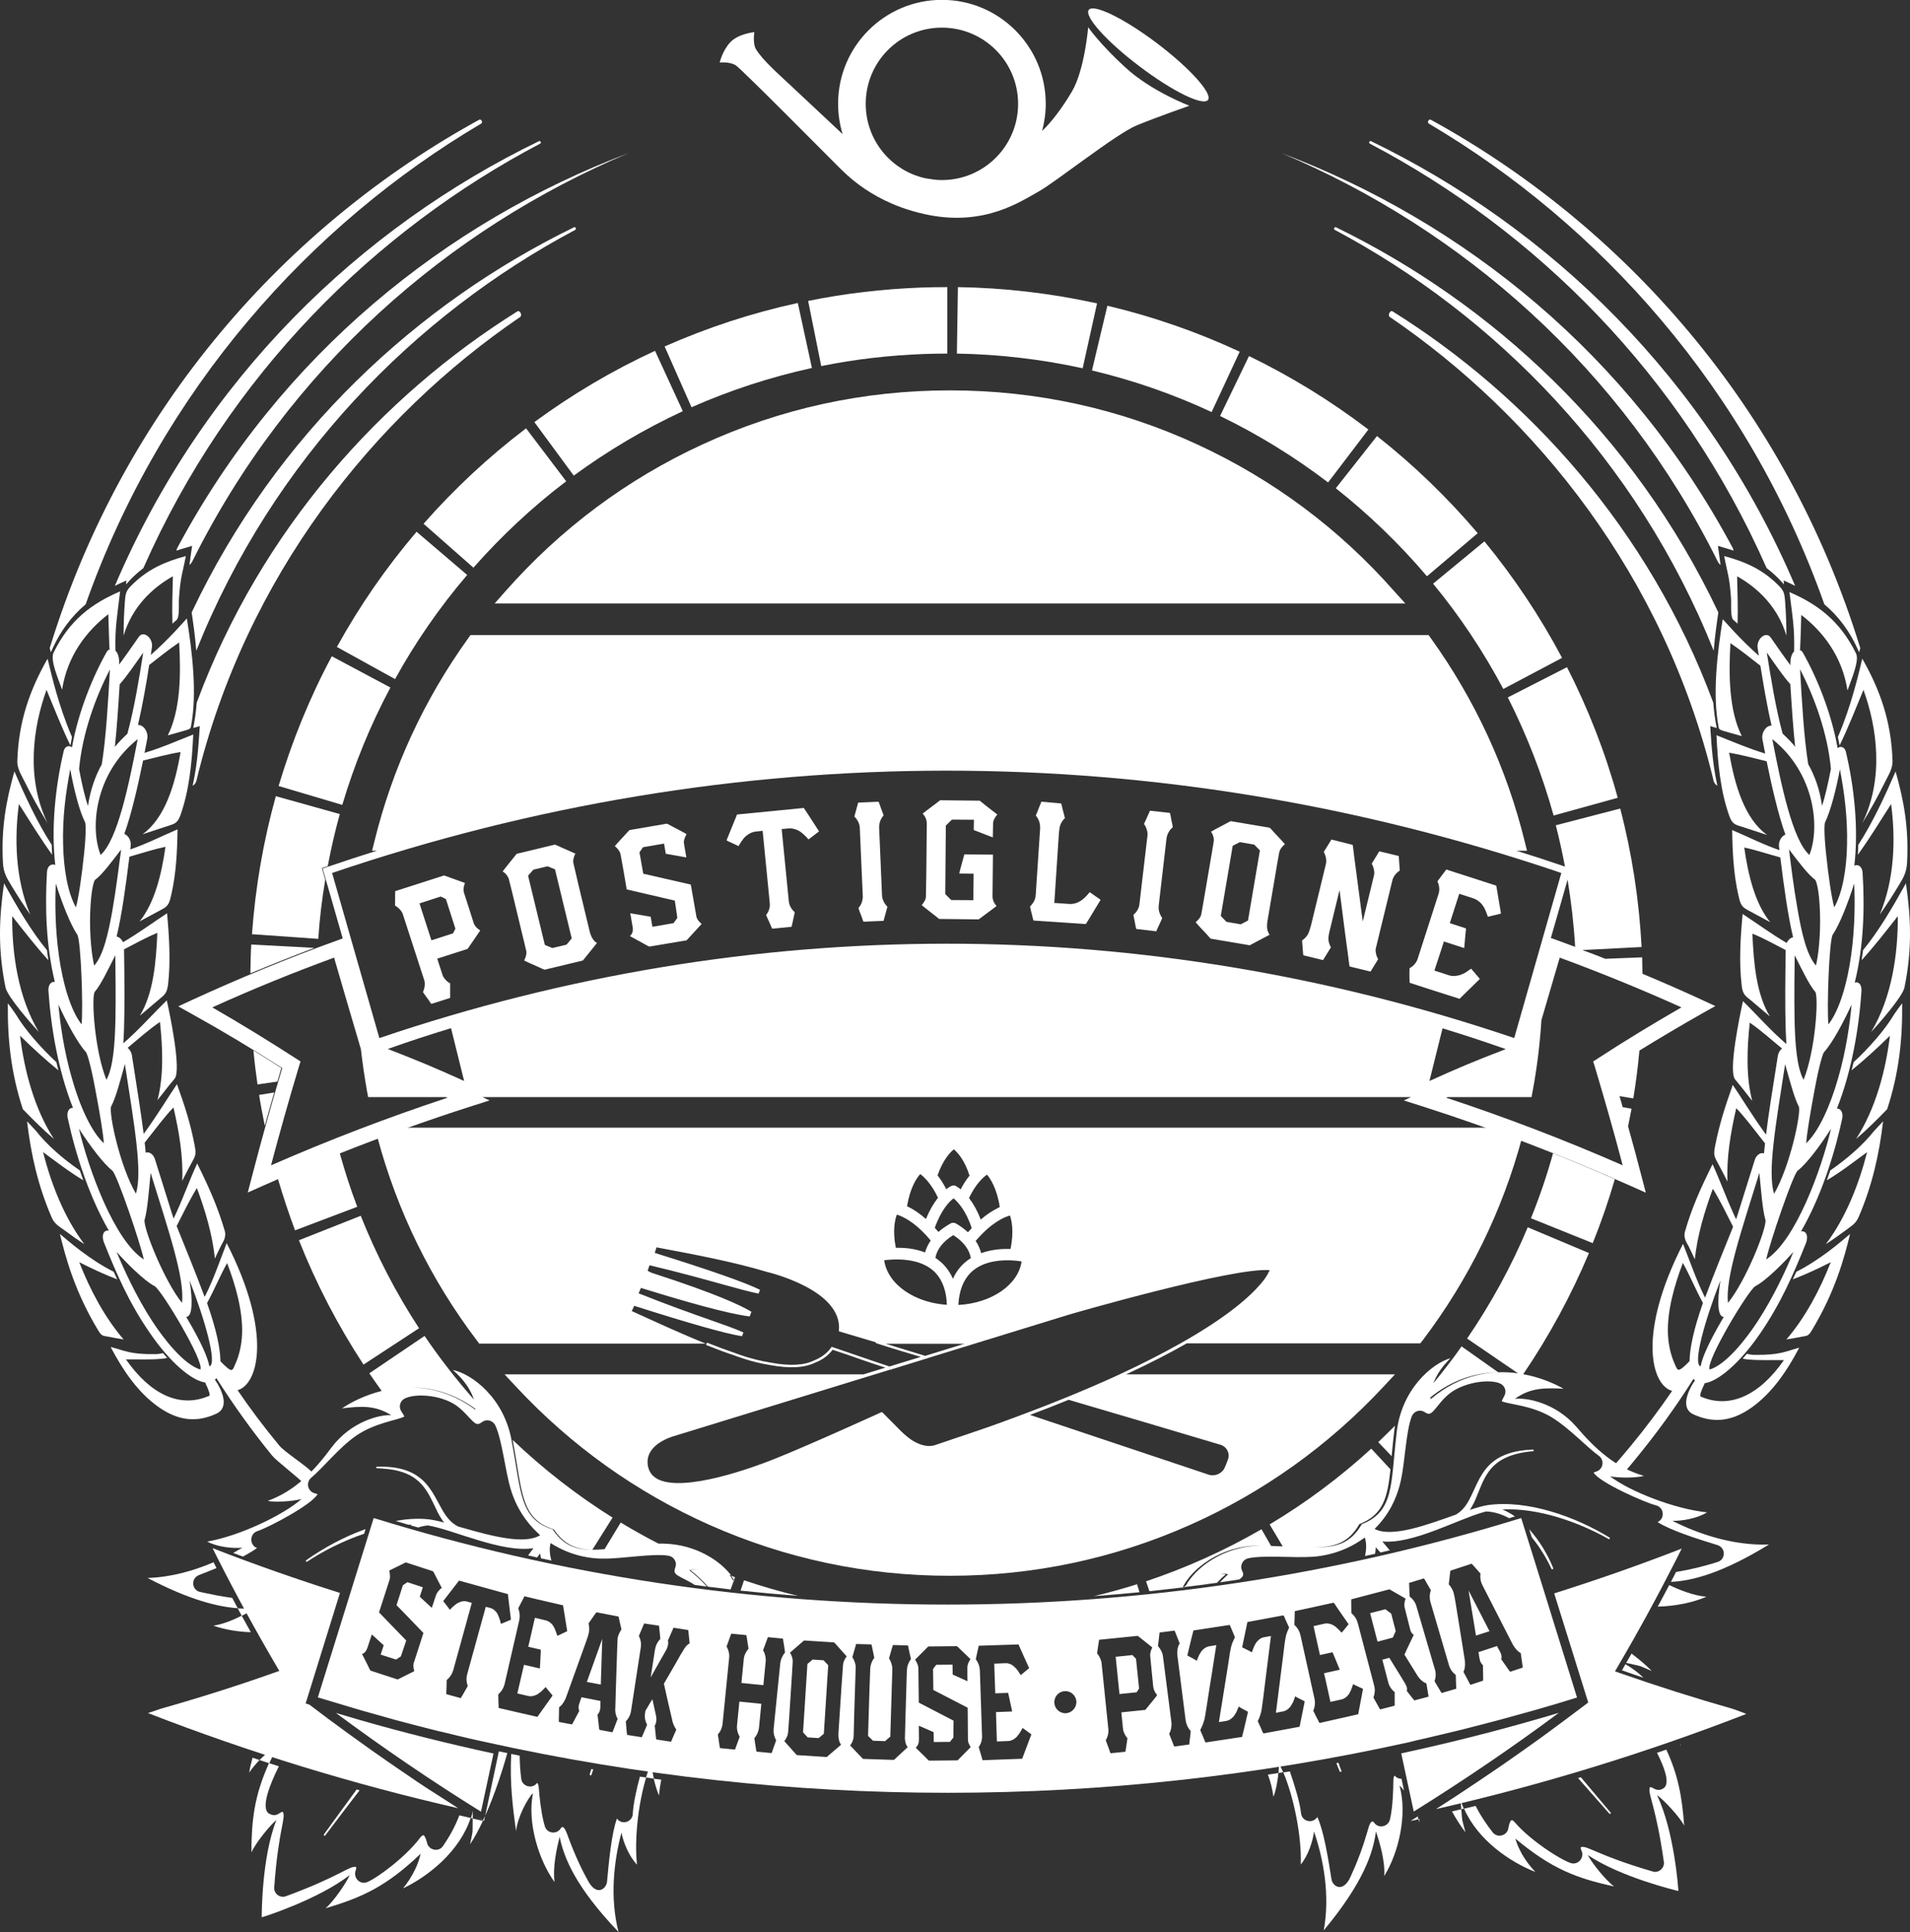 <?xml version="1.0" encoding="utf-8"?>
<!-- Generator: Adobe Illustrator 24.0.3, SVG Export Plug-In . SVG Version: 6.00 Build 0)  -->
<svg version="1.1" id="Livello_1" xmlns="http://www.w3.org/2000/svg" xmlns:xlink="http://www.w3.org/1999/xlink" x="0px" y="0px"
	 viewBox="0 0 1313.6 1328.3" style="enable-background:new 0 0 1313.6 1328.3;" xml:space="preserve">
<rect x="0" y="0" width="1313.6" height="1328.3" fill="#333333" stroke="none"/>
<style type="text/css">
	.st0{fill:#FFFFFF;}
</style>
<g>
	<polygon class="st0" points="736.1,647.2 736.1,647.2 736.1,647.2 	"/>
</g>
<g>
	<g>
		<path class="st0" d="M1192.3,378.6c-0.1-0.7-0.4-1.3-0.7-2c-71.1-133-185-224-310.2-271.3c123.9,52.2,233.8,147.5,300.1,281
			l0.1,0.1c0.5,0.9,1,1.5,1.7,2c-0.5-4.2-1.2-8.5-1.8-13.1C1184.5,376.3,1188.2,377.2,1192.3,378.6z"/>
		<path class="st0" d="M1226.9,401.8c-0.1-0.9-0.1-1.8-0.2-2.7c2.7,1.2,5.4,2.4,7.9,3.7C1173.8,260,1065.5,156.4,942.8,97
			c-0.9-0.4-1.6,1.3-0.8,1.7c113.3,59.5,214.2,158.5,273,291.9C1219,393.6,1223,397.3,1226.9,401.8z"/>
		<path class="st0" d="M918.7,156.2c-0.8-0.4-1.7,1.4-0.8,1.8c110.3,58.7,207.8,157.2,260.7,289.4c0.9-11,2.3-20.3,3.2-26.3
			C1123.3,297.5,1025.7,208.3,918.7,156.2z"/>
		<path class="st0" d="M1183.9,500.2l0.4,0.2c-0.3-0.8-0.5-1.5-0.8-2.3C1183.7,498.8,1183.8,499.5,1183.9,500.2z"/>
		<path class="st0" d="M1180.7,500.5c-1.2-5.7-1.9-11.5-2.4-17.4c-44.3-119.6-127.7-211-220.5-269c-1.7-1.1-3.6,2.6-2,3.8
			c100.8,68.6,188.7,178.2,222.6,318.4l0,0.2c0.5,1.9,1.5,3.1,2.7,3.7c-3.9-17.7-4.3-33.8-4.9-41
			C1177.7,499.7,1179.2,500.1,1180.7,500.5z"/>
		<path class="st0" d="M1278.6,448.5c0.3-1,0.6-2,0.8-2.9c-51-166.3-163.8-291.1-295.4-363.3c-1.4-0.7-2.7,1.9-1.3,2.7
			c116.9,69,219.5,182,272,330.5C1264.3,423.6,1272.4,434,1278.6,448.5z"/>
	</g>
</g>
<g>
	<path class="st0" d="M1192.2,426.3C1192.3,426.4,1191.9,426,1192.2,426.3L1192.2,426.3z"/>
	<path class="st0" d="M1192.2,426.3c0.9,0.8,1.9,1.6,2.8,2.5c0.4-11-0.1-21.7-0.3-32.6c14.6,8.2,28.1,21.4,33.9,40.8
		c0-7.9-0.3-15.8-0.9-23.5c-0.4-5.7-1-7.5-4.4-10.9c-11-11.1-22.8-16.3-37.5-20.3c2.2,11.8,3.7,14,4.7,29
		C1190.8,415.3,1189.9,424.3,1192.2,426.3z"/>
	<path class="st0" d="M1265.2,512.5c6-12.4,11.1-25.4,16.4-38.2c9.3,25.7,14.3,60.6-0.8,91.6c5.6-9.1,10.8-18.5,15.6-28.2
		c2.3-4.6,5.3-9.3,5.2-14.2c-0.8-27.9-8.9-49.7-20.8-70.6c-0.3,1.3-0.8,2.7-1,4c-1.7,6.9-6.7,28.8-15.8,49.8
		C1264.4,508.7,1264.8,510.6,1265.2,512.5z"/>
	<path class="st0" d="M1277.7,587.7c8.1-11.2,15.3-23,22.9-34.9c3.1,23.4,2.6,51.2-7.8,76c4.4-6.2,8.6-12.7,12.6-19.3
		c3.8-6.3,5.8-9.4,6.2-16.7c1.2-23.3-2.1-41.9-7.9-62.4c-7,16.1-15.5,34.8-25.7,50.5C1278,583.1,1277.9,585.4,1277.7,587.7z"/>
	<path class="st0" d="M1310.8,607.3c-8.9,16-18.3,32.3-29.5,46c-0.3,2.3-0.6,4.6-1,6.9c8.7-9.5,16.7-19.9,24.9-30.3
		c0.2,25.6-4,55.8-18.3,79.6c4.1-4.4,21.6-24.1,22.9-30.6C1315.1,653,1314.3,631.3,1310.8,607.3z"/>
	<path class="st0" d="M1302.5,697.7c0,0.1-0.1,0.1-0.1,0.2C1302.4,697.8,1302.5,697.7,1302.5,697.7c-6.1,10.3-17,22.7-27.7,32.6
		c-0.4,1.9-0.9,3.8-1.4,5.6c8.9-7.2,17.5-15.1,26.4-23.8c-2.9,23.9-9.8,50.2-23.3,71c8.2-7.1,13.6-12.5,21.4-20.5
		c8.2-25.1,10.6-48.2,10.3-72.8C1306.2,692.4,1304.3,695,1302.5,697.7z"/>
	<path class="st0" d="M1258.8,804.7c-0.8,2.3-1.6,4.5-2.4,6.8c10.4-6.2,19.2-13.2,27.7-19.4c-5.7,22.3-14.7,45.2-28.4,63.3
		c4.7-3,9.3-6.3,13.9-9.7c3.6-2.8,6.6-4.2,8.7-9c9.3-21.6,14.1-42.9,16.8-65.8c-2.1,2.3-4.3,4.6-6.4,6.9
		C1281.5,787,1270,797,1258.8,804.7z M1286.8,780.2C1286.7,780.3,1286.7,780.2,1286.8,780.2L1286.8,780.2z"/>
	<path class="st0" d="M1233,879.6c8.6-3.3,17.1-7.2,26.1-11.8c-7.5,19.2-17.6,38.1-30.5,53.1c3.5-0.5,7.1-1.2,10.6-1.9
		c3.5-0.7,4.3-0.1,6.8-4.2c16.2-26.8,22.4-50,26.4-66.4c-5.9,4.9-20,17.4-37,26C1234.6,876.1,1233.8,877.9,1233,879.6z"/>
</g>
<g>
	<path class="st0" d="M271.8,612.7l33.6-10.8c8.9,3.2,13.7,4.9,14.4,5.2c-1.1,2.6-1.3,5-0.6,7c1.8,5.7,2.9,9.1,3.3,10.2
		c1.8,5.6,2.9,9,3.2,10.1c0.7,2.1,2.2,3.9,4.6,5.3c0,0-2.9,4.3-8.7,12.7l-20.9,6.7l3.8,11.7c0.5,1.1,1.4,2.4,2.9,3.8
		c0.7,0.6,1.4,1.1,2.2,1.5c0,6.4,0,9.7,0,10l-12.9,4.1c-0.1,0-0.8-0.9-2.1-2.9c-2.4-3.3-3.7-5.1-3.7-5.2c1-2.4,1.4-4.5,1.2-6.5
		c-0.1-0.8-0.2-1.4-0.3-1.6L277,628.4c-0.5-1.5-1.7-3.1-3.7-4.7l-1.6-1.1C271.7,617,271.8,613.7,271.8,612.7L271.8,612.7z
		 M288.5,621.1l8.2,25.4l14.9-4.8c0.1-0.1,0.6-1.1,1.6-3.2l-6.5-20.3c-1-0.6-2.2-1.2-3.6-1.8L288.5,621.1z"/>
	<path class="st0" d="M355.4,587l26.2-6.3c0.2,0,1.6,0.6,4.4,1.9c3.9,1.7,7.2,3.2,9.7,4.3c-1.3,2.6-1.8,4.9-1.3,6.7
		c1.5,6.4,2.6,11.1,3.3,14.2l7.8,32.4c1,4,2.6,6.7,5,8.1l0,0.1c0,0.1-3.2,4-9.5,11.8c0,0.1-0.1,0.1-0.2,0.2l-26.2,6.3
		c-0.2,0-1.7-0.6-4.4-1.9c-4-1.7-7.2-3.2-9.7-4.4c1.2-2.5,1.7-4.6,1.5-6.2c-0.1-0.3-0.1-0.5-0.1-0.5c-1-4.2-1.7-7.4-2.3-9.6
		l-7.2-29.9c-0.6-2.3-1.4-5.6-2.5-10c-0.4-1.2-1.2-2.4-2.4-3.7c-0.6-0.5-1.3-1-1.8-1.4c0-0.1,3.2-4,9.5-11.9
		C355.2,587.1,355.3,587,355.4,587z M363.2,602.1l11.5,47.5c0.1,0.1,1.9,0.9,5.2,2.2l9.7-2.3c1.9-2.3,3.1-3.7,3.6-4.3l-11.5-47.5
		c-0.1,0-1.8-0.7-5.1-2.1l-9.7,2.3C365.1,599.8,363.9,601.2,363.2,602.1z"/>
	<path class="st0" d="M432.9,570.7l25.7-4.4c0.2,0,1.6,0.7,4.3,2.2c5.7,3,8.8,4.6,9.3,5c-1.5,2.6-2.1,4.7-1.8,6.4
		c0.9,5.4,1.4,8.6,1.6,9.5c0,0-0.1,0,0,0.1c-9.2-1.6-13.9-2.5-14.1-2.5l-1.2-7l-14.5,2.5c-0.4,0.6-1.2,1.7-2.4,3.5
		c0.2,1.1,1.1,6,2.6,14.7c0.5,0.1,11.4,2.6,32.8,7.5l-0.1,0c0.7,4,1.3,7.1,1.6,9.1l2.3,13.2c0.4,1.4,1.5,3,3.5,4.7l0,0.1l-10.3,11.2
		l-25.6,4.3c-0.2,0-1.7-0.7-4.4-2.3c-5.7-3.1-8.7-4.7-9-4.9c1.7-1.5,2.4-3.6,1.9-6.2l-1.6-9.4c0-0.1,0-0.1,0.1-0.1l13.9,2.4l1.2,6.9
		l14.5-2.5c1.7-2.3,2.6-3.5,2.6-3.6c0-0.2,0-0.3,0-0.4c-0.8-5.7-1.4-9.5-1.7-11.5l-33.1-7.7l0-0.1c-1.3-7.8-2.7-15.8-4.2-24
		c-0.3-1.5-1.3-3.2-3.2-5c-0.1-0.1-0.3-0.3-0.7-0.6l0-0.1C423,581.4,426.4,577.7,432.9,570.7z"/>
	<path class="st0" d="M506.9,560l45.9-4.5c0.3,0.3,3.8,5.7,10.5,16.1c-4.7,3.6-7.1,5.5-7.3,5.5c-1.3-1.6-2.7-3-4.4-4.4
		c-1.8-1.4-3.3-2.2-4.6-2.5c-1.7-0.6-3.3-0.8-4.9-0.6l-4.5,0.4l4.9,49.6c0.3,2.8,1.6,5.3,4.1,7.6c-1.3,6.3-2.1,9.6-2.2,9.9l0,0.1
		l-13.3,1.3c-0.1,0-0.8-1.6-2.1-4.7c-0.4-0.7-1.1-2.3-2.1-4.7c2-2.6,2.8-5.4,2.5-8.2l-4.9-49.7l-4.5,0.5c-3,0.3-5.8,1.8-8.3,4.4
		c-1.5,1.9-2.8,3.8-3.8,5.6l-0.1,0c-1.2-0.6-3.8-1.9-7.6-3.6c-0.3-0.2-0.5-0.4-0.5-0.4C504.3,566.3,506.7,560.4,506.9,560z"/>
	<path class="st0" d="M604.2,551.2c0.1,0,0.8,1.7,1.9,5.1c0.8,2.1,1.4,3.5,1.6,4.3c-1.2,1.4-2,2.8-2.5,4.3c-0.4,1.4-0.6,2.6-0.6,3.7
		l2,46.8c0.1,2.9,1.4,5.6,3.7,8v0.1c0,0-0.9,3.2-2.6,9.5l-0.1,0.1l-13.7,0.6c-0.1,0-0.6-1.1-1.3-3.4c-1.3-3.2-2-5.2-2.2-6
		c1.2-1.4,2-2.8,2.4-4.2c0.4-1.4,0.6-2.5,0.6-3.4l-2.1-48c-0.1-1.8-0.9-3.8-2.4-5.9c-0.6-0.7-1-1.1-1.3-1.4c0-0.1,0.9-3.3,2.6-9.6
		L604.2,551.2z"/>
	<path class="st0" d="M646.6,550.2l27.1,0.3c0.2,0,1.4,1,3.8,3c4.8,3.7,7.6,5.9,8.4,6.5c-1.9,2.2-2.9,4.3-2.9,6.1
		c0,2.2-0.1,5.4-0.2,9.6h-0.1c-8.1-3.1-12.4-4.8-13-5l0.1-7.1l-15.1-0.1c-1.3,1.3-2.7,2.6-4.2,4.1l0,3c0,2.4,0,3.5,0,3.5
		c-0.1,2.1-0.1,3.8-0.1,5.1l-0.3,35.5c1.3,1.3,2.6,2.7,4.1,4.1l15.2,0.1l0.2-18.2l-9.9-0.1v0c0-0.4,1.2-4.7,3.5-13.1l0.1-0.1
		l19.6,0.2c0,0,0,0,0,0.1l-0.3,28.4c0,2.5,0.9,4.7,2.7,6.7l0,0.2l-12.2,9.1l-27.1-0.3c-0.1,0-0.8-0.5-2.1-1.6
		c-6.2-4.8-9.6-7.5-10-7.9c1.8-2.1,2.8-4,2.9-5.6c0,0,0-0.1,0-0.3c0.1-5.4,0.2-11.7,0.3-18.7l0.3-31.4c0-2.4-0.9-4.8-2.8-6.9v-0.1
		L646.6,550.2z"/>
	<path class="st0" d="M729.8,552.4c0.1,0,0.4,1.2,0.9,3.5c0.2,0.5,0.7,2.7,1.7,6.6c-2.4,2.2-3.7,5-3.9,8.4c-0.1,0.2-0.1,1.2-0.3,3
		l-3.1,46.9l10.4,0.7c3,0.2,6.1-0.8,9.1-3.1c1.9-1.6,3.5-3.3,4.8-5l0.1,0c1,0.8,3.4,2.4,7,4.9c0.3,0.3,0.4,0.4,0.4,0.4
		c-6.2,10.3-9.6,15.9-10.1,16.6l-36-2.4c-0.1-0.1-0.6-1.8-1.3-5c-0.2-0.6-0.6-2.1-1.1-4.7c2.4-2.3,3.7-4.9,3.9-7.7l3-45.2
		c0.3-3.8-0.7-7-2.9-9.5l0-0.1l3.8-9.5L729.8,552.4z"/>
	<path class="st0" d="M804.6,558.9c0.1,0,0.5,1.8,1.1,5.3c0.5,2.2,0.8,3.7,0.9,4.5c-1.4,1.2-2.4,2.5-3.1,3.9c-0.7,1.3-1,2.5-1.2,3.6
		l-5.4,46.5c-0.3,2.9,0.5,5.7,2.4,8.5v0.1c0,0-1.4,3-4.1,9l-0.1,0l-13.6-1.6c-0.1,0-0.4-1.2-0.8-3.5c-0.7-3.4-1.1-5.5-1.2-6.2
		c1.4-1.2,2.4-2.4,3-3.7c0.7-1.3,1-2.4,1.1-3.3l5.6-47.7c0.2-1.8-0.3-3.9-1.4-6.2c-0.5-0.7-0.8-1.3-1-1.6c0-0.1,1.4-3.1,4.1-9.1
		L804.6,558.9z"/>
	<path class="st0" d="M846.6,564.6l26.6,4.5c0.2,0,1.3,1.2,3.3,3.5c3,3.1,5.4,5.7,7.2,7.8c-2.3,1.9-3.5,3.8-3.9,5.6
		c-1.2,6.5-2,11.3-2.5,14.3l-5.6,32.9c-0.7,4.1-0.2,7.2,1.4,9.4v0.1c-0.1,0.1-4.5,2.4-13.4,7.1c0,0.1-0.1,0.1-0.3,0.1l-26.6-4.5
		c-0.2,0-1.3-1.2-3.3-3.5c-3-3.1-5.4-5.7-7.2-7.8c2.1-1.9,3.4-3.5,3.8-5.1c0.1-0.3,0.1-0.5,0.1-0.5c0.8-4.2,1.3-7.5,1.7-9.7
		l5.2-30.4c0.4-2.3,1-5.7,1.7-10.2c0.1-1.2-0.1-2.7-0.8-4.4c-0.4-0.8-0.7-1.4-1.1-2c0-0.1,4.5-2.5,13.4-7.2
		C846.4,564.6,846.4,564.6,846.6,564.6z M847.8,581.5l-8.2,48.2c0.1,0.2,1.4,1.5,3.9,4.1l9.8,1.7c2.6-1.3,4.3-2.2,5-2.6l8.2-48.2
		c-0.1-0.1-1.4-1.4-3.9-4l-9.9-1.7C850.4,580.2,848.8,581,847.8,581.5z"/>
	<path class="st0" d="M930.3,580.9c0.1,0.1,0.4,2.4,0.9,6.9c4,30.1,6,45.3,6,45.5l0.1,0l7.7-31.6c0.3-1.5,0.2-3.4-0.6-5.7
		c-0.3-0.8-0.6-1.5-1-2.2l5.2-8.5l13.3,3.2c0.1,0,0.2,0.6,0.2,1.6c0.4,5.4,0.6,8.2,0.6,8.4c-2,1.4-3.3,2.8-4.1,4.3
		c-0.5,0.9-0.8,1.6-0.9,2.1l-11.5,47.2c-0.3,1.1-0.1,2.7,0.5,5c0.4,1,0.8,1.8,1.1,2.4l-5.2,8.5l-14.4-3.5c-0.1,0-0.4-2.2-0.9-6.4
		c-1.1-7.7-3.1-23-6-45.9l-0.1,0l-6.6,27.2c-0.9,3.6-1.2,5.9-0.9,7.1c0.1,1.2,0.6,2.9,1.6,4.9l-5.4,8.7l-13.5-3.3
		c-0.1,0-0.3-1.7-0.5-4.9c-0.3-3.4-0.4-5.1-0.4-5.3c2.3-1.6,3.8-3.4,4.6-5.5c0.7-1.9,1.2-3.6,1.6-5.1l10.1-41.6
		c0.7-2.8,0.2-5.6-1.3-8.5c-0.1-0.1-0.1-0.2,0-0.3l5.2-8.4L930.3,580.9z"/>
	<path class="st0" d="M994.7,597.8c5.2,1.7,9,3,11.4,3.7l22.9,7.4c0.1,0.2,0.4,1.7,0.8,4.4c0.1,0.3,0.9,5.2,2.5,14.8
		c-5.7,1.4-8.7,2.2-9,2.2c-0.7-2.1-1.5-4.1-2.5-6.2c-0.6-0.9-1.2-1.8-1.8-2.6c-1.8-1.9-3.6-3.2-5.6-3.8l-9.8-3.2l-2.1,6.5
		c-1,3.2-2.5,7.7-4.4,13.7l11.1,3.6c0.1,0,0,1.2-0.3,3.6c0,0-0.3,3.3-0.9,9.9l-0.1,0l-13.9-4.5l-1.2,3.9c-1.2,3.8-3,9.2-5.3,16.1
		l9.9,3.2c2.3,0.8,5,0.7,7.9-0.2c2.4-0.9,4.2-1.9,5.4-2.9l2.1-1.4c0.9,1.1,2.8,3.3,5.5,6.5c0.3,0.3,0.4,0.5,0.4,0.6l-13.9,13.6
		c-7.4-2.3-13.1-4.2-17-5.4l-17.3-5.6c-0.1,0-0.1-0.8-0.1-2.2c-0.1-1.7-0.1-4.3,0-7.8c1.7-1,3-2.1,3.8-3.2c0.9-1.1,1.5-2.3,1.8-3.3
		l14.3-44.4c0.9-2.7,0.7-5.6-0.6-8.6c-0.1-0.1-0.1-0.2-0.1-0.3L994.7,597.8z"/>
</g>
<g>
	<path class="st0" d="M748.4,18.7c0,0-2.4,29-11,43.9c-6.9,11.8-14.9,22.1-20.7,27.4c1.6-6,2.5-12.2,2.5-18.7
		c0-39.4-32-71.4-71.4-71.4c-39.4,0-71.4,32-71.4,71.4c0,7.3,1.1,14.3,3.1,20.9c-10.2-9.5-29.9-28-36-33.7
		c-8.4-7.9-19.4-17.5-23.7-24.9c-2.2-3.8-1-11.5-1-11.5s-11,1-16.6,7c-5.5,6-7.2,13.9-7.2,13.9s7-0.7,11,1.9
		c4.1,2.6,65.3,64.5,70.3,69.4c5,4.8,24.2,26.1,62.9,33.6c38.6,7.4,63.1-9.6,74.9-16.1c11.8-6.5,53.5-39.8,67.7-45.6
		c14.1-5.8,36.2-13.5,36.2-13.5s-26.1-9.8-44.1-26.4C755.9,29.8,748.4,18.7,748.4,18.7z M647.8,19c29,0,52.4,23.5,52.4,52.4
		c0,29-23.5,52.4-52.4,52.4c-1.7,0-3.5-0.1-5.2-0.3l-6-0.9c-23.6-5.1-41.2-26.1-41.2-51.2C595.4,42.4,618.8,19,647.8,19z"/>
	<path class="st0" d="M795.8,29.8c-22.6-17.1-43.7-27.4-47-23c-3.3,4.4,12.3,21.8,35,38.9c22.6,17.1,43.6,27.4,47,23
		C834.1,64.4,818.4,46.9,795.8,29.8z"/>
</g>
<g>
	<path class="st0" d="M1024.4,1121.5c-1.2-2.4-6-11.7-14.4-28l0,0c0,0.1,1.7,10.4,5.1,31L1024.4,1121.5z"/>
	<path class="st0" d="M778.8,1137.9l-11.5,1.2l2.6,25.6l11.8-1.2c0.1,0,0.6-0.9,1.7-2.6l-2.1-20.4
		C780.5,1139.6,779.7,1138.8,778.8,1137.9z"/>
	<path class="st0" d="M403.6,1156.4l9.6,1.8c0.1-2.7,0.4-13.2,1-31.4l0,0C414.2,1126.9,410.6,1136.7,403.6,1156.4z"/>
	<path class="st0" d="M231,1177.7c32.1,23.8,65.5,46.6,99.8,67.9l8.6-40c-30.6-6.6-61.5-14.3-91.8-23
		C242.1,1181,236.5,1179.3,231,1177.7z"/>
	<path class="st0" d="M952.8,1106.4l-10.5,2.7l5.1,19.6l10.5-2.8c0.8-1.8,1.5-3.3,2-4.5l-3.1-12
		C955.5,1108.5,954.2,1107.5,952.8,1106.4z"/>
	<path class="st0" d="M981,1195c5-1.2,9.9-2.3,14.8-3.5c3.4-0.8,6.8-1.6,10.3-2.5c8.2-2.1,16.5-4.2,24.7-6.4
		c2.2-0.6,4.4-1.2,6.6-1.8c6.2-1.7,12.3-3.4,18.4-5.1c9.6-2.7,19.2-5.6,28.8-8.6l-2.7-8.7l-20.9-67.3l-14.8-47.4
		c-127.9,39.5-260.7,59.5-394.6,59.5c-134,0-266.7-20-394.6-59.5l-38.4,123.3c9.5,2.9,19.2,5.8,28.7,8.6c6.4,1.8,12.8,3.6,19.2,5.4
		c1.9,0.5,3.8,1.1,5.7,1.6c8.3,2.2,16.6,4.4,25,6.5c3,0.8,6.1,1.5,9.2,2.2c5.3,1.3,10.5,2.6,15.8,3.8c4.2,1,8.4,1.9,12.6,2.8
		c103.9,23,210,34.7,316.9,34.7c106.7,0,212.8-11.7,316.6-34.6C972.4,1196.9,976.7,1196,981,1195z M997.5,1079.9l14.6-4.8
		c0.1,0,0.9,0.9,2.5,2.7c0.1,0.1,1.3,1.5,3.6,4.1c-0.3,2.3-0.1,4.4,0.6,6.3c0.2,0.7,1.2,2.6,2.7,5.5c12,23.6,18.4,35.9,19,37.1
		c1.3,2.2,2.8,4,4.6,5.3c0.5,0.3,0.8,0.4,0.8,0.5c0.9,6.5,1.4,9.8,1.4,9.9l-8.7,2.9c-0.1,0-1.4-1.8-3.8-5.3
		c-1.5-2.1-2.3-3.2-2.3-3.3c0.3-1.2,0.3-2.4-0.2-3.7c-0.4-1.1-1.1-2.5-2.1-4.1l-0.6-1.3l-2.4,0.8c-2.4,0.8-5.9,1.9-10.4,3.4
		c0.6,3.6,0.9,5.4,1,5.5l0,0.2c0.5,1.4,1.2,2.5,2.1,3.3c0.1,7,0.2,10.5,0.1,10.6l-8.7,2.9c-0.1,0-0.8-1.3-2.1-3.9
		c-0.5-0.9-1.4-2.6-2.7-5c0.5-1.3,0.8-2.2,0.9-2.9c0.2-1.3,0.2-2.8,0.1-4.6c-0.1-0.7-2.2-14.2-6.5-40.5c-0.5-3.2-1-5.4-1.4-6.8
		c-0.6-1.9-1.7-3.7-3.2-5.4l0-0.1C997.1,1083.2,997.4,1080.1,997.5,1079.9z M979.3,1085.2c0.1,0,1,1.4,2.6,4.4
		c1.1,1.8,1.8,3,2.2,3.8c-0.6,1.5-0.8,3-0.8,4.5c0,1.4,0.2,2.6,0.5,3.6l12.7,43.3c0.8,2.7,2.3,4.9,4.7,6.8l0,0.1
		c0,0,0.1,3.1,0.3,9.3l-0.1,0.1l-9.9,2.9c-0.1,0-0.7-1-1.8-2.9c-1.7-2.8-2.7-4.5-3.1-5.2c0.5-1.5,0.8-2.9,0.8-4.3
		c0-1.4-0.1-2.5-0.4-3.3l-13-44.4c-0.5-1.7-1.5-3.4-3.2-5.1c-0.6-0.5-1-0.9-1.3-1.1c0-0.1-0.2-3.2-0.4-9.4L979.3,1085.2z
		 M299.9,1096.6c-1.7,5-2.6,8-2.9,8.8c0,0-0.1,0-0.1,0c-5.4-5-8.1-7.5-8.2-7.6l2.1-6.5l-10.6-3.5c-0.5,0.3-1.5,1-3.1,2.1
		c-0.3,1-1.8,5.6-4.4,13.7c0.3,0.2,6.4,6.6,18.5,19.1l0,0c-1.2,3.7-2.1,6.6-2.7,8.5l-4,12.3c-0.4,1.4-0.2,3.2,0.4,5.4l0,0.1
		l-11.4,5.7l-18.7-6.1c-0.1,0-0.8-1.3-1.9-3.7c-2.5-4.9-3.8-7.4-3.9-7.7c1.8-0.6,3-2.2,3.8-4.6l2.9-8.8c0,0,0,0,0.1,0l8.1,7.4
		l-2.1,6.4l10.6,3.4c2.1-1.4,3.2-2.1,3.2-2.1c0.1-0.2,0.1-0.3,0.2-0.4c1.8-5.2,3-8.8,3.6-10.6l-18.7-19.3l0-0.1
		c2.4-7.3,4.8-14.7,7.2-22.3c0.5-1.4,0.4-3.2,0-5.5c-0.1-0.1-0.1-0.4-0.2-0.8l0-0.1c0.4-0.2,4.2-2,11.4-5.6l18.7,6.1
		c0.1,0,0.8,1.2,1.9,3.5c2.5,4.8,3.9,7.4,4.1,7.9C301.7,1093.4,300.5,1095,299.9,1096.6z M340.6,1107.6c-1-1-2.1-1.7-3.2-2l-3.3-0.9
		l-12.8,46.4c-0.7,2.6-0.6,5.3,0.4,8.1c-3,5.3-4.6,8.1-4.8,8.3l-0.1,0l-9.8-2.7c-0.1,0-0.1-1.6,0.1-4.8c0-0.8,0-2.4,0.1-4.9
		c2.2-1.8,3.7-4.1,4.5-6.7l12.8-46.4l-3.3-0.9c-2.2-0.6-4.6-0.1-7.3,1.6c-1.7,1.3-3.2,2.6-4.5,4l-0.1,0c-0.6-0.9-2-2.8-4.2-5.5
		c-0.2-0.3-0.2-0.5-0.2-0.5c7-9.1,10.6-13.7,10.8-14l33.6,9.3c0.1,0.4,0.8,6.3,2.1,17.6c-4.5,1.9-6.8,2.9-6.9,2.8
		c-0.4-1.8-0.9-3.5-1.7-5.3C342.2,1109.5,341.4,1108.3,340.6,1107.6z M381.3,1119.3c-0.4-0.8-0.9-1.5-1.4-2.3
		c-1.4-1.6-2.9-2.5-4.4-2.9l-7.6-1.8l-1.5,6.4c-0.7,3.1-1.7,7.7-3.1,13.5l8.6,2c0.1,0,0,1.2-0.1,3.5c0,0-0.1,3.2-0.5,9.4l-0.1,0
		l-10.8-2.5l-0.9,3.8c-0.9,3.8-2.1,9.1-3.7,15.9l7.7,1.8c1.8,0.4,3.8,0,6.1-1.2c1.8-1.2,3.2-2.3,4.1-3.4l1.6-1.6
		c0.7,1,2.2,2.8,4.4,5.4c0.2,0.3,0.3,0.5,0.3,0.5l-10.4,14.6c-5.7-1.3-10.1-2.3-13.2-3l-13.4-3.1c-0.1,0-0.1-0.7-0.1-2.1
		c-0.1-1.6-0.2-4.1-0.2-7.3c1.3-1.2,2.3-2.4,2.9-3.5c0.7-1.2,1.1-2.3,1.4-3.4l10.1-43.9c0.6-2.7,0.4-5.4-0.6-8.1
		c-0.1-0.1-0.1-0.2-0.1-0.2l4.3-8.3c4,1,7,1.7,8.8,2.1l17.7,4.1c0.1,0.2,0.3,1.5,0.7,4.1c0.1,0.3,0.8,4.8,2.2,13.7
		c-4.3,2.1-6.6,3.1-6.8,3.2C382.8,1122.9,382.1,1121.1,381.3,1119.3z M424.3,1180.9c0.3,0.5,0.5,0.8,0.5,0.8
		c-2.3,6.1-3.5,9.2-3.6,9.3l-9-1.7c-0.1-0.1-0.3-2.3-0.8-6.5c-0.3-2.5-0.5-3.9-0.4-4c0.8-0.8,1.4-2,1.7-3.3c0.2-1.2,0.3-2.7,0.2-4.6
		l0.1-1.4l-2.4-0.5c-2.5-0.5-6.1-1.2-10.7-2.1c-1.2,3.4-1.8,5.2-1.8,5.3l0,0.2c-0.3,1.4-0.2,2.8,0.3,3.9c-3.3,6.2-4.9,9.3-5,9.3
		l-9-1.7c-0.1,0-0.1-1.5,0-4.4c0-1.1,0-2.9,0.1-5.7c1.1-0.8,1.8-1.5,2.2-2.1c0.8-1,1.6-2.4,2.3-3.9c0.3-0.7,4.9-13.5,13.9-38.6
		c1.1-3,1.8-5.2,2.1-6.7c0.4-1.9,0.3-4-0.2-6.3l0-0.1c3.4-4.9,5.2-7.5,5.4-7.6l15.1,2.9c0.1,0,0.4,1.2,0.9,3.6
		c0,0.2,0.4,1.9,1.2,5.3c-1.3,1.9-2.2,3.8-2.6,5.8c-0.1,0.8-0.2,2.8-0.3,6.2c-0.9,26.4-1.3,40.3-1.3,41.6
		C422.9,1176.6,423.4,1178.9,424.3,1180.9z M469.5,1135.4c-0.5,0.6-2,3.2-4.6,7.9c-4.4,7.6-7.2,12.4-8.3,14.3
		c2,8.9,3.8,17.1,5.6,24.5c0.3,1.8,0.9,3.6,1.9,5.4c0.2,0.3,0.5,0.8,1,1.6l0,0.1c-2,4.6-3.2,7.4-3.6,8.3l-10.2-1.6
		c0,0-0.4-3.2-1-9.5c0.5-0.7,0.8-1.6,1-2.6c0.3-1.7,0.1-3.7-0.5-5.9c-1.3-6.1-2-9.3-2.1-9.6c-0.2,0.2-1.6,2.5-4.2,6.9
		c-0.4,0.6-0.6,1-0.6,1.1l-0.3,1.8c-0.4,2.3,0,4.7,1.2,7.3l0.2,0.4l0,0.1c0,0.1-1.2,3-3.6,8.5l-10.1-1.6c-0.1,0-0.4-3.1-0.9-9.3
		c2-2.1,3.2-4.5,3.6-7.2l6.7-43.6c0.4-2.7,0-5.3-1.3-7.9l0-0.1l3.6-8.5l0.1,0l10.1,1.5c0,0,0.2,1.5,0.5,4.4c0.3,2.7,0.4,4.3,0.4,4.8
		c-2,2-3.2,4.5-3.7,7.6c-0.1,0.4-0.2,1.5-0.5,3.3l-2.4,15.5c4.9-8.8,8.5-15.1,10.8-19.1c0.6-1.2,0.9-2.2,1.1-3.2l0-0.2
		c0-0.1,0-0.1,0.1-0.2c0.1-0.9,0.1-1.9-0.1-2.8c2.1-4.9,3.4-7.8,3.8-8.7l10.1,1.6c0.1,0.2,0.2,1.7,0.5,4.4c0,0.3,0.2,1.9,0.5,4.8
		C472.6,1130.7,471,1132.5,469.5,1135.4z M533.8,1196.5l-3.1,8.8l-0.1,0l-10.3-1c-0.1,0-0.2-0.7-0.4-2l-1.1-7.2
		c0.8-1,1.4-1.9,1.9-2.9c0.8-1.7,1.2-3.2,1.3-4.4l1.6-16.4l-15.1-1.5l-1.6,16.2c-0.3,2.6,0.3,5.3,1.8,8c-1.9,5.3-3,8.2-3.2,8.8
		l-10.3-1c-0.1,0-0.3-1.1-0.6-3.4c-0.5-3.2-0.8-5.2-0.9-6c1.1-1.3,1.9-2.5,2.3-3.7c0.5-1.3,0.8-2.3,0.9-3.2l4.6-46.1
		c0.2-1.6-0.1-3.4-0.9-5.6c-0.3-0.7-0.6-1.3-0.9-1.9c0-0.1,1.1-3,3.2-8.8l10.4,1c0.1,0,0.4,2.3,1.1,6.9c0,0,0.2,0.8,0.4,2.4
		c-2,2.4-3.1,4.8-3.3,7.4l-1.6,16.2l15.1,1.5l1.6-16.3c0.2-1.7-0.1-3.7-0.9-5.9c-0.3-0.6-0.6-1.3-0.9-1.8c1.9-5.3,3-8.3,3.3-9
		l10.3,1c0.1,0,0.2,0.9,0.5,2.8c0.1,0.2,0.4,2.4,1,6.7c-1.9,2.3-3,4.9-3.3,7.6l-4.5,44.6C531.8,1191.1,532.3,1193.8,533.8,1196.5z
		 M579.8,1144.6c-0.5,6.3-0.8,11-1,14l-2.1,32.1c-0.3,4,0.3,6.9,1.7,8.8l0,0.1c0,0.1-3.3,2.8-9.7,8.3c0,0.1-0.1,0.1-0.2,0.1
		l-20.4-1.3c-0.1,0-1.1-1-2.7-2.9c-2.4-2.7-4.4-4.9-6-6.7c1.5-2,2.3-3.8,2.5-5.3c0-0.3,0.1-0.5,0.1-0.5c0.3-4.1,0.5-7.3,0.7-9.5
		l1.9-29.6c0.1-2.2,0.3-5.6,0.6-10c0-1.2-0.3-2.6-0.9-4.1c-0.3-0.7-0.7-1.3-1-1.8c0-0.1,3.3-2.9,9.7-8.4c0,0,0.1,0,0.2,0l20.4,1.3
		c0.1,0,1.1,1,2.7,2.9c2.4,2.7,4.4,4.9,6,6.7C580.8,1140.9,579.9,1142.8,579.8,1144.6z M623,1198.9c0.3,0.8,0.7,1.5,1.2,2.3v0.1
		c0,0-3.1,2.9-9.4,8.7l-21.3-0.7c-5.8-6.1-8.7-9.1-8.8-9.2c0-0.1,0.2-0.5,0.7-1.1c1.1-1.8,1.7-3.6,1.7-5.5
		c0.2-8.1,0.4-14.4,0.5-18.8l0.9-28.1c0.1-1.6-0.4-3.4-1.3-5.5c-0.4-0.6-0.7-1.2-1-1.7c0-0.1,0.9-3.1,2.6-9.1l10.5,0.3
		c0.1,0,0.6,2.3,1.5,6.8c0,0,0.2,0.9,0.5,2.4c-1.8,2.4-2.7,5-2.8,7.6L598,1161c-0.3,8.6-0.6,19.5-1,32.5c2.1,2.1,3.3,3.2,3.4,3.3
		l8.3,0.3c1.3-1.2,2.5-2.2,3.6-3.1l1.4-46.2c0.1-1.8-0.4-3.7-1.3-5.8c-0.3-0.7-0.7-1.3-1-1.8c1.6-5.4,2.4-8.5,2.7-9.2l10.3,0.3
		c0.1,0,0.3,0.9,0.6,2.6c0.1,0.3,0.6,2.6,1.5,6.8c-1.8,2.4-2.7,5-2.8,7.8l-0.9,29.8c-0.1,3.5-0.2,8.5-0.4,15
		C622.2,1195.4,622.5,1197.2,623,1198.9z M667.6,1201.2l-9,9.1l-19.7,0.2c-0.1,0-1.2-1-3-2.9c-3.9-3.8-6-5.8-6.1-6.1
		c1.5-1.2,2.2-3,2.2-5.6l-0.1-9.3c0,0,0-0.1,0.1-0.1l10.1,4.4l0.1,6.8l11.1-0.1c1.6-2,2.4-3,2.4-3c0-0.2,0-0.3,0-0.4
		c0.1-5.5,0.1-9.3,0.1-11.2l-23.9-12.4v-0.1c-0.1-7.6-0.2-15.5-0.3-23.5c0-1.5-0.6-3.2-1.8-5.2c-0.1-0.1-0.2-0.3-0.4-0.7l0-0.1
		c0.3-0.3,3.3-3.2,9-9l19.7-0.2c0.1,0,1.1,0.9,2.9,2.7c3.9,3.7,6,5.8,6.4,6.2c-1.4,2.2-2.1,4.1-2.1,5.8c0,5.3,0,8.4,0.1,9.3
		c0,0,0,0,0,0.1c-6.7-3-10.1-4.5-10.2-4.6l-0.1-6.8l-11.2,0.1c-0.4,0.5-1.1,1.5-2.2,2.9c0,1.1,0.1,5.9,0.2,14.4
		c0.3,0.1,8.2,4.2,23.6,12.2h0c0.1,3.9,0.1,6.9,0.1,8.9l0.1,12.9C665.6,1197.5,666.3,1199.2,667.6,1201.2L667.6,1201.2z M703,1209.2
		c-5.9,0.2-10.4,0.4-13.5,0.5l-13.7,0.5c-0.1,0-0.3-0.7-0.6-2c-0.5-1.6-1.2-3.9-2.1-7c1-1.5,1.6-2.9,1.9-4.1
		c0.3-1.3,0.5-2.5,0.4-3.6l-1.5-45c-0.1-2.7-1-5.3-2.7-7.6c-0.1-0.1-0.1-0.1-0.1-0.2l2-9.2c4.1-0.1,7.2-0.2,9.1-0.3l18.2-0.6
		c0.2,0.1,0.7,1.4,1.7,3.7c0.1,0.2,2,4.5,5.7,12.6c-3.7,3.1-5.6,4.7-5.8,4.8c-1-1.7-2.1-3.3-3.4-4.8c-0.6-0.6-1.3-1.2-2-1.8
		c-1.7-1.2-3.4-1.7-5-1.6l-7.8,0.3l0.2,6.6c0.1,3.2,0.3,7.8,0.5,13.8l8.8-0.3c0.1,0,0.3,1.1,0.8,3.4c0,0,0.7,3.1,2,9.3l0,0.1
		l-11.1,0.4l0.1,3.9c0.1,3.9,0.3,9.3,0.5,16.3l7.9-0.3c1.9-0.1,3.7-0.9,5.6-2.7c1.4-1.6,2.4-3.1,3.1-4.3l1.1-2
		c1,0.7,2.8,2.1,5.6,4.1c0.3,0.2,0.4,0.3,0.4,0.4L703,1209.2z M732.7,1177.9c-4.2,0-7.6-3.4-7.6-7.6c0-4.2,3.4-7.6,7.6-7.6
		c4.2,0,7.6,3.4,7.6,7.6C740.2,1174.5,736.8,1177.9,732.7,1177.9z M787.7,1175.6l-16.5,1.7l1.2,11.8c0.2,1.2,0.7,2.5,1.6,4.1
		c0.4,0.7,0.9,1.3,1.4,1.9c-0.9,6-1.3,9.1-1.4,9.3l-10.2,1c-0.1,0-0.5-1-1.2-3.2c-1.4-3.6-2-5.5-2.1-5.7c1.1-2,1.7-3.9,1.8-5.8
		c0-0.8,0-1.3,0-1.6l-4.7-45.8c-0.2-1.5-0.9-3.3-2.1-5.3l-1-1.3c0.8-5.3,1.2-8.3,1.4-9.2l0-0.1l26.6-2.7c6.2,4.9,9.6,7.6,10,8
		c-1.2,2.2-1.7,4.4-1.4,6.4c0.6,5.8,0.9,9.2,1,10.2c0.6,5.7,0.9,9,1,10.1c0.2,2.1,1.1,4.1,2.7,6
		C795.9,1165.6,793.2,1168.9,787.7,1175.6z M817.9,1199.4L817.9,1199.4l-10.3,1.4c-0.1,0-0.5-1-1.3-3.2c-1.2-3-2-4.9-2.2-5.6
		c0.8-1.4,1.2-2.8,1.4-4.1c0.2-1.4,0.3-2.5,0.2-3.3l-5.9-46c-0.2-1.7-1-3.6-2.3-5.5c-0.5-0.6-0.8-1-1.1-1.3c0-0.1,0.4-3.2,1.1-9.4
		l10.3-1.3c0.1,0,0.7,1.6,1.9,4.7c0.8,1.9,1.3,3.3,1.6,4.1c-0.8,1.4-1.3,2.8-1.5,4.3c-0.2,1.4-0.2,2.6-0.1,3.6l5.7,44.8
		c0.4,2.8,1.5,5.3,3.5,7.5l0,0.1C819,1190.2,818.6,1193.3,817.9,1199.4z M854.2,1194.2l-25.1,3.8c-0.2-0.2-0.8-1.7-2-4.7
		c-1.1-2.4-1.6-3.7-1.6-3.9c1.4-2.8,2.4-5.3,2.9-7.5c0.5-2.2,1.7-9.9,3.7-23c0.2-1,1.7-10.2,4.4-27.8l-5,0.8c-1.7,0.3-3.4,1.3-5,3.1
		c-0.4,0.5-1,1.5-1.9,3.1c-0.5,1.1-1,2.3-1.5,3.6l-0.1,0.1c-0.9-0.6-2.9-1.8-5.9-3.3c-0.4-0.2-0.5-0.4-0.5-0.4
		c2.6-10.9,4-16.6,4.2-17.1l24.9-3.8c0.1,0,0.7,1.4,1.9,4.3c1.1,2.6,1.7,4,1.7,4.2c-1.4,2.8-2.2,4.8-2.5,6.2
		c-0.6,2.2-1.3,6.5-2.2,12.9l-6.3,39.2l5.1-0.8c1.7-0.3,3.4-1.3,5-3.1c0.4-0.5,1.1-1.5,2-3.1c0.5-1.1,0.9-2.3,1.5-3.6l0-0.1
		c0.9,0.6,2.9,1.8,5.9,3.3c0.4,0.2,0.5,0.4,0.5,0.4C855.8,1188,854.4,1193.7,854.2,1194.2z M893.8,1187.2l-24.9,4.6
		c-0.2-0.2-0.9-1.7-2.1-4.6c-1.1-2.4-1.7-3.6-1.8-3.8c1.4-2.8,2.2-5.4,2.6-7.6c0.4-2.2,1.4-9.9,3-23.1c0.1-1,1.3-10.3,3.5-27.9
		l-5,0.9c-1.7,0.3-3.3,1.4-4.9,3.3c-0.4,0.5-1,1.5-1.8,3.2c-0.4,1.1-0.9,2.3-1.4,3.7l-0.1,0.1c-1-0.6-3-1.7-6-3.1
		c-0.4-0.2-0.6-0.4-0.6-0.4c2.3-11,3.5-16.7,3.6-17.3l24.8-4.6c0.1,0,0.8,1.4,2,4.3c1.2,2.6,1.8,4,1.9,4.1c-1.3,2.8-2.1,4.9-2.3,6.3
		c-0.5,2.2-1.1,6.5-1.8,12.9l-5,39.4l5.1-1c1.7-0.3,3.4-1.4,4.9-3.3c0.4-0.5,1-1.6,1.9-3.2c0.4-1.1,0.9-2.3,1.3-3.7l0-0.1
		c1,0.6,3,1.6,6,3.1c0.4,0.2,0.6,0.4,0.6,0.4C895.1,1181,893.9,1186.7,893.8,1187.2z M934.1,1178.6c-5.7,1.3-10.1,2.3-13.2,3
		l-13.4,3c-0.1,0-0.4-0.6-1-1.9c-0.8-1.4-1.9-3.6-3.3-6.5c0.7-1.7,1-3.1,1.1-4.4c0.1-1.4,0-2.6-0.2-3.6l-9.7-43.9
		c-0.6-2.7-1.9-5-4-7c-0.1,0-0.2-0.1-0.2-0.2l0.3-9.4c4.1-0.9,7-1.5,8.9-1.9l17.8-3.9c0.2,0.1,1,1.2,2.4,3.4c0.2,0.2,2.8,4,7.9,11.4
		c-3,3.8-4.6,5.7-4.8,5.8c-1.3-1.5-2.7-2.8-4.2-4.1c-0.7-0.5-1.5-1-2.3-1.4c-1.9-0.8-3.7-1-5.2-0.7l-7.6,1.7l1.4,6.4
		c0.7,3.2,1.7,7.7,3,13.5l8.6-1.9c0.1,0,0.5,1,1.4,3.2c0,0,1.2,2.9,3.6,8.7l0,0.1l-10.8,2.4l0.9,3.8c0.8,3.8,2,9.1,3.5,15.9l7.7-1.7
		c1.8-0.4,3.5-1.6,5-3.6c1.1-1.9,1.8-3.5,2.2-4.8l0.7-2.1c1.1,0.6,3.2,1.6,6.3,3c0.3,0.2,0.5,0.3,0.5,0.3L934.1,1178.6z
		 M967.5,1160.1l-0.1-0.4c-0.3-1-1.5-3.2-3.8-6.8l-8.1-13.1l-4.8,1.3l4.1,15.7c0.4,1.7,1.3,3.4,2.7,5c0.5,0.6,1.1,1.1,1.7,1.6l0,9.3
		l-10,2.6c-0.1,0-0.7-1.1-1.9-3.3c-1.5-2.6-2.3-4.2-2.7-4.9c1-2.8,1.2-5.5,0.5-8.1l-11.3-43.1c-0.7-2.6-2.1-4.9-4.4-6.8
		c0-0.1-0.1-3.3-0.1-9.4l0-0.1l26.3-6.9c7.3,4.2,11,6.3,11.1,6.4c-0.9,2.4-1.1,4.6-0.6,6.4c1.5,6,2.6,10.3,3.3,13l0.4,1.7
		c0.5,1.9,1.3,3.1,2.3,3.6c0.1,0.1,0.2,0.2,0.2,0.2c-4.3,9-6.4,13.5-6.4,13.6c5.3,8.6,8.4,13.6,9.3,15c1.7,2.4,3.6,4,5.8,4.8
		c1,5.8,1.5,8.8,1.5,9.1l-9.8,2.6c-0.8-0.9-2.4-2.9-4.7-5.9c-0.3-0.3-0.5-0.6-0.5-0.7C967.8,1161.6,967.7,1160.8,967.5,1160.1z"/>
	<path class="st0" d="M273,1215.5c-2-1.4-4-2.8-6.1-4.2c-7.2-5-14.4-10-21.5-15.2c-2.3-1.6-4.5-3.2-6.8-4.9
		c-8.7-6.3-17.3-12.7-25.8-19.2l-2.6-0.8l23.6-76c-29.4-9.3-58.9-19.6-87.6-30.8c1.2,2.4,2.5,4.9,3.7,7.4
		c12.5,24.7,26,49.4,40.2,73.6l2,3.4l-3.7,1.3c-25.4,9-51.6,17.3-77.8,24.7c-2.9,1-5.9,2-8.8,3c69.2,26.9,140.9,48.9,213.3,65.4
		c-4.7-3-9.3-6-14-9C291.8,1228.4,282.4,1222,273,1215.5z"/>
	<path class="st0" d="M1192,1175c-26-7.4-52.2-15.7-77.6-24.6l-3.7-1.3l2-3.4c14.2-24.2,27.7-49,40.2-73.6c1.2-2.5,2.5-4.9,3.7-7.4
		c-28.8,11.2-58.2,21.5-87.7,30.8l23.4,75l-1.8,1.4c-8.7,6.6-17.5,13.1-26.3,19.6c-2.2,1.6-4.4,3.2-6.6,4.8
		c-7.2,5.2-14.5,10.3-21.8,15.4c-1.9,1.3-3.8,2.7-5.8,4c-9.4,6.4-18.9,12.8-28.5,19.1c-4.6,3-9.2,6-13.9,9
		c72.5-16.5,144.1-38.5,213.4-65.4C1198,1177.1,1195,1176.1,1192,1175z"/>
	<path class="st0" d="M1055.4,1182.5c-30.3,8.7-61.2,16.4-91.7,23l8.6,40c34.2-21.3,67.7-44,99.8-67.9
		C1066.5,1179.3,1060.9,1181,1055.4,1182.5z"/>
	<path class="st0" d="M566.4,1141.5l-7.5-0.5c-1.7,1.4-2.9,2.4-3.6,3l-3,47c0.1,0.2,1.1,1.3,3.2,3.5l7.5,0.5c1.9-1.6,3.1-2.6,3.6-3
		l3-47.1C569.5,1144.8,568.5,1143.7,566.4,1141.5z"/>
</g>
<g>
	<path class="st0" d="M453.3,1234.4c0.2-3.7,0.8-7.3,1.5-10.8c-1.7-0.2-3.5-0.5-5.2-0.7C450.7,1227.6,452.1,1232.1,453.3,1234.4z"/>
	<path class="st0" d="M222.8,1261.2c-0.2,0.3-0.1,0.6,0.1,0.8c0.2,0.2,0.6,0.2,0.8-0.1c8.9-11.8,16.7-22,23.6-31
		c-0.7-0.2-1.3-0.4-2-0.6C231.9,1248.7,223,1260.8,222.8,1261.2z"/>
	<path class="st0" d="M210.6,1072.7c-0.3,0.2-0.3,0.6-0.2,0.8c0.2,0.2,0.5,0.4,0.8,0.2l0,0c11.3-7.5,25-14.4,39.2-19.2l1-3.2
		C236.5,1056.6,222.3,1064.4,210.6,1072.7z"/>
	<path class="st0" d="M302.1,1194.7c1,0.2,2,0.5,3,0.7c0,0,0,0,0,0C304.1,1195.2,303.1,1194.9,302.1,1194.7
		C302.1,1194.7,302.1,1194.7,302.1,1194.7z"/>
	<path class="st0" d="M325.2,1247C325.2,1247,325.2,1247.1,325.2,1247l7.1,4.6c0,0,0-0.1,0.1-0.1l-3.3-2
		C327.7,1248.6,326.5,1247.8,325.2,1247z"/>
	<path class="st0" d="M171.4,1218.7c2.2-3.3,4.7-6.1,7.1-8.6c-1.6-0.5-3.2-1.1-4.8-1.6C172.7,1212,171.9,1215.4,171.4,1218.7z"/>
	<path class="st0" d="M284.8,1220.8c0.4,0.3,0.8,0.5,1.2,0.8c0,0,0,0,0,0C285.6,1221.3,285.2,1221.1,284.8,1220.8L284.8,1220.8z"/>
	<path class="st0" d="M323.3,1268c3-4.5,6-10,8.8-16.1l-7-1.6C324.9,1261.9,325.6,1256.7,323.3,1268z"/>
	<path class="st0" d="M324.8,1246.9C324.8,1246.8,324.8,1246.8,324.8,1246.9c-2.2-1.5-4.4-2.9-6.7-4.3c0,0,0,0,0,0L324.8,1246.9z"/>
	<path class="st0" d="M435.2,1247c-0.1,4-3.7,6.3-7,5.8c-0.3,0-0.6-0.1-0.8-0.2c0,0,0,0,0,0c-1.2-0.4-2.3-1.1-3.1-2.3
		c-3.8,10.5-5.5,29.4-6.8,43.3c-0.4,4.3-5,8.4-9.8,4c-1.1-1-2.2-2.5-3.3-4.5c-3.6-6.6-8.4-15.7-14.5-32.5c-0.3-0.8-0.7-1.7-1.1-2.5
		c-0.9-1.7-2.1-2.8-3.1-1.1c-2.8,4.5-9.5,3.6-11-1.4c-0.3-0.9-0.5-1.9-0.8-2.9c-1.9-7.8-2.9-17.3-3.4-24.1c-0.2-1.8-0.8-2.6-1.1-2.8
		c0,0,0,0,0,0c-1.8,2.5-4.8,3-7.2,2c-1.9-0.8-3.4-2.4-3.7-4.8c-0.7-5-1-10.5-1.1-15.9c-1.9-0.4-3.8-0.8-5.8-1.2
		c-1.1,19.7,1.1,37.2,3.3,53c1.1-9.8,7.9-22.3,11.7-26.2c-4.2,20.2,3.9,46.2,14.8,61.3c-1.4-10.6,1.6-23.7,3.5-31.1
		c2.9,14.2,10.9,34.5,40.5,65.4c-6.1-23.6-3.2-48.7,2-68.3c1.2,6.3,5.1,16.2,10.7,22c-2-18.4,1.2-43.2,6.3-59.9
		c-1.4-0.2-2.9-0.4-4.3-0.6C437.6,1230.5,435.5,1240.8,435.2,1247z"/>
	<path class="st0" d="M146.8,1117.7c7.3,2.6,16.4,4.2,25.7,4.5c-2.1-3.8-4.2-7.6-6.3-11.4C160.3,1113.9,153.3,1116.7,146.8,1117.7z"
		/>
	<path class="st0" d="M405.6,1219.8L405.6,1219.8c-0.1,0.4,0.1,0.7,0.4,0.8c0.3,0.1,0.6,0,0.8-0.4c0.4-1.2,0.8-2.4,1.2-3.7
		c-0.4-0.1-0.9-0.2-1.3-0.2C406.3,1217.4,406,1218.6,405.6,1219.8z"/>
	<path class="st0" d="M343.1,1204.1L343.1,1204.1l-9.4,44.3c6.2-13.9,11.6-30.1,15.2-43.1C347,1204.9,345.1,1204.5,343.1,1204.1
		C343.1,1204.1,343.1,1204.1,343.1,1204.1z"/>
	<path class="st0" d="M141.3,1095.3c-2.8-0.6-4-0.8-5-1.2c-0.3-0.2-0.6-0.4-1-0.6c-3.6-2.7-3.4-8.7,1.8-10.7c3.7-1.4,7.7-3,11.8-4.7
		c-0.6-1.2-1.2-2.4-1.8-3.5l-0.2-0.5c-13.8,5.9-29.3,10.3-45.4,10.8c28.6,15,48,19.8,62,20.8c-1.3-2.4-2.6-4.8-3.8-7.1
		C151.6,1097.5,145.9,1096.3,141.3,1095.3z"/>
	<path class="st0" d="M225.6,1134.2C225.6,1134.2,225.6,1134.2,225.6,1134.2l-2.8,9.1c0,0,0,0,0,0L225.6,1134.2z"/>
	<path class="st0" d="M176.8,1064.3c-1.4-0.5-2.4-1.3-3-2.4c-2-3.1-0.9-7.8,3.2-9.2c8-2.6,37.6-18.3,41.4-25.4
		c-1.6-0.7-2.6-0.5-4.2-1.7c0,0,0,0,0,0c0,0,0,0,0,0c-0.1,0-0.1-0.1-0.2-0.2c-0.3-0.3-0.6-0.5-0.8-0.8c-2.1-2.5-1.8-6.4,0.8-8.6
		c8.1-6.7,19-20.6,30.9-28.9c13.2-9,28.1-10.5,33.2-13.2c-0.3-0.6-0.8-1.7-2-3.4c-2.1-3-1.1-7.2,2.1-8.9c7.4-3.9,27-2.8,37.8,6.4
		c3.5,2.9,6.4,6.5,8.9,8.9c0.5,0.5,1,0.9,1.5,1.3c0.6,0.5,1.2,0.7,1.7,0.8c2.7,0.6,3.8-3.4,8.5-2.3c1.1,0.3,2,0.8,2.8,1.6
		c0.5,0.5,1,1.1,1.3,1.8c4.7,10.2,6.7,30.9,10.5,43.6c3.7,12.5,10.5,22.8,19.1,30.7c0.4,0.4,0.8,0.8,1.2,1.1c0,0,0,0,0,0
		c0,0,0,0,0,0c-11,6.8-34.4,0.3-54-5.3c-0.8-0.2-1.7-0.5-2.5-0.7c-5.1-2.6-8.4-7-11.2-12.1c-4.2-7.3-7.6-15.5-15-21.3
		c-6.2-4.9-15.1-8.1-29.5-7.7c-0.6,0-0.7,0.7-0.4,1c0,0,0,0,0.1,0c0,0,0.1,0.1,0.1,0.1c0,0,0.1,0,0.1,0c0.1,0,0.1,0,0.2,0
		c0.7,0,1.3,0,2,0.1c0.3,0,0.5,0,0.8,0c0.3,0,0.6,0,0.9,0.1c11.1,0.7,18.3,3.5,23.4,7.6c0.1,0.1,0.2,0.2,0.3,0.3
		c0.3,0.2,0.6,0.5,0.9,0.7c5.9,5.2,8.8,12.2,12.1,18.9c0.3,0.6,0.6,1.2,0.9,1.9c0.1,0.2,0.2,0.4,0.3,0.6c1,1.9,2,3.7,3.2,5.4
		c0.4,0.6,0.8,1.2,1.3,1.7c0,0,0,0,0,0c0,0,0,0,0,0c-4.9-1.3-9.3-2.2-12.6-2.4c-6.7-0.5-13.7,0-20.8,1.3c2.9,0.9,5.8,1.7,8.8,2.6
		c0.8,0,1.6-0.1,2.3-0.1c0,0,0,0,0,0c0,0,0,0,0,0c-0.3,0.2-0.6,0.3-1,0.5c1.8,0.5,3.6,1,5.4,1.5c2.1-0.7,4.4-1.2,6.6-1.4
		c0.1,0,0.1,0,0.2,0c17.1,2.8,50.9,19.1,72.5,15.6c0,0,0,0,0,0c0,0,0,0,0,0c-1.1,1.5-2.4,3.2-3.7,5c2.1,0.5,4.2,0.9,6.2,1.4
		c0.7-0.9,1.4-1.8,2.1-2.8c0,0,0,0,0,0c0,0,0,0,0,0c0.1,1.1,0.3,2.2,0.6,3.4c2.4,0.5,4.7,1,7.1,1.5c-1.2-4.5-1.5-8.6-0.5-12
		c10.7,6.9,23.2,10.7,36.2,10.7c13.3,0.1,33.7-3.7,44.8-2c1.8,0.3,3.4,1.3,4.3,2.9c0,0,0,0,0,0c0,0,0,0,0,0c2.7,4.6-2,6.8,0.8,9.6
		c0.1,0.1,0.2,0.2,0.3,0.3c0.1,0.1,0.2,0.2,0.3,0.3c2.8,2.1,7.8,3.9,12.4,7c2.8,0.4,5.5,0.7,8.3,1.1c-3.4-3.9-7.4-7.6-12-11.2
		c1.6-0.5,3.9-0.9,6.7-0.8c-2.5,0-4.5,0.3-5.9,0.8c4.7,3.6,8.6,7.4,12,11.3c5.2,0.6,10.4,1.3,15.6,1.9l2.2-6.1
		c-0.2-0.1-0.5-0.3-0.7-0.4c-0.6-1.1-1.4-2.3-2.3-3.5c0.4,0.1,0.8,0.3,1.2,0.4c-7.2-9.7-23.9-21.3-46.2-21.9c-1.2,0-2.5-0.1-3.8,0
		c-8.8-4.5-17.5-9.4-26-14.5l-11.1,18.3c-3,0.3-5.8,0.4-8.4,0.4l13.9-22.1c-24.6-15.4-47.7-33.4-68.7-53.4c0.1,0.6,0.2,1.2,0.3,1.8
		c6.4,33.7,5.1,52.6,28,59.7c7.2,10.6,15.3,13.8,26.6,14c-11.7,0-20.1-3.1-27.4-14c-22.8-7.1-21.6-26-28-59.7
		c-4.9-30.8-28-47.4-40.7-49.9c8.4,7.1,12.7,14.6,14.5,20.3c-12.2-13.9-23.6-28.5-33.9-43.7L254,944.2c2.8,4.1,5.6,8.1,8.5,12.1
		c-11.4,2.9-21,7.7-27.3,12c13.2-1.6,22.9-2.2,33.9,4.7c-7.7-0.6-27.5,4.3-40.8,21.8c-12.1,16.4-25.3,30.3-44.2,37.1
		c4.7,1.1,17.1,0.4,23.3-1.3c-12.5,11-42.2,25.3-64.9,29.3c7.2,3.8,17.8,4.8,24.2,4.2c-2,1.2-4.1,2.4-6.3,3.6
		c2.2,0.8,4.4,1.7,6.7,2.5C170.8,1068.2,174.2,1066.2,176.8,1064.3z M326.9,968.6c0,0.2,0,0.4,0,0.6c-15-11.1-30.2-15.1-44.1-15.3
		C296.6,953.9,311.8,957.7,326.9,968.6z"/>
	<path class="st0" d="M304.7,1269.2c-1.9,2.8-5.3,3.2-7.8,1.9c-0.1,0-0.1-0.1-0.2-0.1c-0.2-0.1-0.4-0.2-0.6-0.3
		c-0.1-0.1-0.2-0.2-0.3-0.3c-0.1-0.1-0.2-0.2-0.3-0.3c-0.2-0.2-0.4-0.4-0.6-0.6l0,0c-0.6-0.7-1-1.5-1.2-2.5c-0.2-0.8-0.8-3-1.6-4.3
		c-0.3-0.6-0.7-0.9-1.1-0.9c-0.3,0-1,0.4-1.9,1.5c-11,14.8-33.4,30.4-37.8,31.1c-2.7,0.4-5-0.9-6.2-2.9c-0.9-1.5-1.2-3.5-0.5-5.4
		c0.5-1.4,0.4-2.2,0.3-2.5c-4.5-1.1-10.4,6.2-48.2,20.1c-2.3,0.9-4.7,0.2-6.3-1.3c-1.2-1.2-2-2.9-1.8-4.8
		c2.9-40.3,8.3-47.8,5.9-51.9c-1.3,0-2.4,1.2-3.6,1.7c-1.7,0.8-3.6,0.7-5.3-0.2c-0.3-0.2-0.6-0.3-0.9-0.5
		c-5.2-3.9,0.6-19.5,7.1-32.3c-2.3-0.7-4.5-1.5-6.8-2.2c-10,22.3-12,38.6-12.1,61.4c2.8-6.4,12.7-18.6,17.2-22.3
		c-10.2,25.7-10.1,65.7-10.1,66.9c0,0,0,0,0,0s0,0,0,0l0,0c0,0,0,0,0,0c1.1-0.2,38.6-12.1,60.5-29c-2.3,5.3-11.2,18.3-16.6,22.8
		c25.6-7.6,41.9-15.1,65.4-37.5c-1.3,6.1-5,15.1-12.1,23.8c17.5-8.3,38.9-25.4,46.5-48.4l-7.8-1.8
		C313.1,1255.7,308.9,1263.1,304.7,1269.2z"/>
	<polygon class="st0" points="220.2,1151.8 220.2,1151.8 216.9,1162.1 216.9,1162.1 	"/>
	<path class="st0" d="M1156,1200.2c-0.1-0.3-0.1-0.5-0.2-0.8c-0.1,0-0.2,0.1-0.3,0.1C1155.7,1199.8,1155.8,1200,1156,1200.2z"/>
	<path class="st0" d="M983.3,1198.9c0.3-0.1,0.6-0.1,0.8-0.2l0,0C983.9,1198.8,983.6,1198.8,983.3,1198.9z"/>
	<path class="st0" d="M875.8,1235.3c1.4-3.1,2.9-10.1,3.4-16.3c-2.4,0.4-4.8,0.8-7.2,1.1C873.8,1225,875.1,1230,875.8,1235.3z"/>
	<path class="st0" d="M1173.6,1097.8c-8.8-0.7-18.6-4.7-25.6-8c-2.6,4.9-5.2,9.9-7.9,14.8
		C1152.3,1104.3,1164.4,1101.8,1173.6,1097.8z"/>
	<path class="st0" d="M959.2,1220.8c-0.3,0.3-0.9,1-0.9,2.9c-0.1,7.6-0.4,18.7-2.3,27c0,0.1,0,0.2-0.1,0.3c-1.2,5-7.8,6.5-10.9,2.1
		c-0.6-0.9-1.2-0.9-1.8-0.5c-0.9,0.7-1.7,2.7-2.1,4.4c-0.4,1.4-0.8,2.7-1.2,4c-1.5,5.1-3,9.5-4.4,13.3c-2.6,7-4.8,12-6.7,16.1
		c-0.6,1.4-1.3,2.6-2,3.5c-4.8,6.6-10.4,2.6-11.1-2c-2.2-13.8-5.1-32.5-9.7-42.7c-3,4.9-10.6,3.3-11.2-2.5c-0.7-7-4.4-19.3-7.7-28.8
		c-1.5,0.2-3,0.5-4.5,0.7c6.9,16.2,12.7,43.2,12,63.3c5.2-6.2,8.4-16.4,9.1-22.7c6.6,19.2,11.1,44.1,6.7,68
		c27.4-32.9,34.1-53.7,35.9-68.1c2.4,7.2,6.4,20.1,5.7,30.7c9.9-15.8,16.1-42.3,10.5-62.2c0.9,0.8,2,2,3.1,3.5l-1.7-8.1
		C962.1,1223,960.4,1222.3,959.2,1220.8z"/>
	<path class="st0" d="M867.8,1062.6c-27.2,0.2-46,16.1-52.1,27.4c-0.5,0.4-1.1,0.8-1.6,1.2c7.6-0.9,15.3-1.9,22.9-3
		c1.8-2,3.8-3.9,6-5.8c-0.9-0.2-2.1-0.4-3.4-0.5c2.1-0.1,3.8,0.1,5.1,0.5c-2.1,1.8-3.9,3.7-5.7,5.5c4.4-0.6,8.8-1.3,13.3-2
		c0.5-0.3,0.9-0.7,1.3-1c3.9-3.4-1.8-5.1,0.7-10.2c0.2-0.4,0.5-0.8,0.7-1.2c0.9-1,2-1.8,3.4-2.1c11-2.4,31.5-0.1,44.8-1.1
		c13-1,25.2-5.6,35.4-13.2c1.3,3.5,1.2,7.9,0.2,12.7c2.3-0.5,4.6-1,6.9-1.5c0.3-1.5,0.4-3,0.5-4.5c0,0,0,0,0,0c0,0,0,0,0,0
		c1.1,1.2,2.1,2.4,3.2,3.6c2.1-0.5,4.2-1,6.4-1.5c-1.8-2.2-3.6-4.2-5.1-6.1c0,0,0,0,0,0c0,0,0,0,0,0c20.9,2,51.7-15.1,69.1-20
		c0.7-0.2,1.5-0.4,2.2-0.6c0,0,0,0,0,0c0,0,0,0,0,0c0.1,0,0.1,0,0.2,0c5.5,0.2,10.8,1.9,15.7,4.6c1.3-0.4,2.7-0.8,4-1.2
		c-2.7-1.9-5.6-3.5-8.6-4.8c0,0,0,0,0,0c0,0,0,0,0,0c24.5-1.2,52.3,8.6,73,20.3h0c0.2,0.1,0.3,0.1,0.5,0.1c0.4-0.1,0.6-0.8,0.1-1.1
		c-23.4-14.4-56.4-26.1-83.6-22.3c-3.3,0.5-7.6,1.7-12.4,3.3c0,0,0,0,0,0c0,0,0,0,0,0c0.3-0.5,0.7-1,1-1.6c1.2-2,2.3-4.1,3.2-6.4
		c2.5-5.9,4.5-12.1,8.2-17.5c5-7.4,13.3-13.2,30.5-14.8c0.1,0,0.3,0,0.4,0c0,0,0,0,0.1,0c0.2,0,0.3-0.1,0.4-0.2c0,0,0.1-0.1,0.1-0.2
		c0,0,0,0,0,0c0.1-0.3-0.1-0.8-0.6-0.8c-12.8,0.5-21.1,3.6-26.9,8c-8.4,6.5-11.5,15.7-15.5,23.9c-2.2,4.6-4.7,8.7-8.6,11.6
		c-0.6,0.4-1.2,0.8-1.8,1.2c-19.7,7-44.1,16.1-56,9.9c0,0,0,0,0,0c0,0,0,0,0,0c4.3-4.3,8.1-9.2,11.2-14.8c0.4-0.7,0.7-1.3,1-2
		c0.4-0.7,0.8-1.5,1.1-2.2c2-4.4,3.6-9.1,4.7-14.1c2.9-13,3.5-33.7,7.5-44.2c0.2-0.6,0.6-1.1,0.9-1.6c0.7-0.9,1.7-1.7,2.9-2.1
		c4.4-1.4,5.8,2.2,8.3,1.8c0.6-0.1,1.2-0.4,1.9-1c2.7-2.4,5.6-7.1,9.6-10.8c1.3-1.2,2.7-2.4,4.2-3.4c10.6-7,26.4-8.6,33-5.6
		c3.4,1.5,4.7,5.6,2.8,8.7c-1,1.8-1.5,2.9-1.7,3.5c5.3,2.3,20.3,2.7,34,10.8c12.4,7.5,24.3,20.6,32.8,26.7c2.4,1.7,3.1,4.8,2.1,7.3
		c-0.3,0.8-0.9,1.6-1.6,2.3c-1.5,1.3-2.5,1.1-4.1,2c4.2,6.8,34.8,20.4,43,22.5c4.5,1.2,5.8,6.5,3.3,9.7c-0.6,0.7-1.4,1.4-2.3,1.8
		c9.6,6,27.6,11.6,40.9,15.7c5,1.5,5.8,6.8,3.2,9.9c-0.2,0.2-0.4,0.4-0.6,0.6c-1.3,1.1-2.2,1.2-5.8,2.3c-5.8,1.7-13.2,3.8-25,5.8
		c-1.2,2.3-2.3,4.5-3.5,6.8c14.4-0.7,35-5.8,67.4-25.7c-24.3,0.9-48.3-7.1-66.4-16.3c6.4,0.2,16.9-1.5,23.8-5.8
		c-22.9-2.4-53.4-14.6-66.7-24.8c6.3,1.3,18.7,1.1,23.3-0.3c-19.3-5.5-33.4-18.4-46.6-33.9c-14.5-16.6-34.6-20.1-42.2-19
		c10.5-7.6,20.2-7.7,33.5-7c-6.6-3.8-16.3-7.9-27.7-10c17.8-26.2,33-54.2,45.2-83.3l-42.1-17.7c-11.2,26.8-25.3,52.5-41.7,76.5
		l35,23.9c-18-2.5-39.8,0.5-60.1,17.8c0-0.4-0.1-0.8-0.1-1.3c15.6-12.6,31.9-17,46.6-17.2l-25.2-17.8c-6.1,8.7-12.6,17.1-19.4,25.3
		c2-5.2,5.6-11.2,11.8-17.2c-12.4,3.4-34.4,21.5-37.2,52.6c-4,34.1-1.5,52.8-23.8,61.5c-7.8,13.5-17.8,16.1-33.4,16
		c14.7-0.1,24.2-3,31.7-16c16.4-6.4,19.4-18.3,21.4-37.7L943.1,996c-21.5,19.7-45,37.2-69.9,52.1l9,15.1c-2.6-0.1-5.2-0.2-8-0.3
		l-6.6-11.5c-25.2,14.6-51.9,26.6-79.4,35.8l2.3,6.8c7.6-0.8,15.3-1.7,22.9-2.6C818.8,1079.8,838.7,1062.1,867.8,1062.6z"/>
	<path class="st0" d="M976.3,1247.9c-0.5,0.3-0.9,0.6-1.4,0.9c0,0,0,0.1,0,0.1L976.3,1247.9C976.3,1248,976.3,1248,976.3,1247.9z"/>
	<path class="st0" d="M1007.9,1259.8c-2.8-10.5-2.1-6.4-2.9-15.9c-2.1,0.5-4.3,1-6.4,1.5C1001.6,1250.9,1004.8,1255.8,1007.9,1259.8
		z"/>
	<path class="st0" d="M1078.2,1173.6l1.8-0.6c0,0,0,0,0,0C1079.4,1173.2,1078.8,1173.3,1078.2,1173.6
		C1078.2,1173.5,1078.2,1173.5,1078.2,1173.6z"/>
	<path class="st0" d="M1106.8,1246.9c0.3,0.3,0.6,0.3,0.8,0.1c0.2-0.2,0.3-0.5,0.1-0.8c-0.2-0.3-8.2-9.7-20.5-24.3
		c-0.6,0.2-1.3,0.4-1.9,0.6C1091.7,1229.7,1098.8,1237.8,1106.8,1246.9z"/>
	<path class="st0" d="M971,1201.7l-1,0.2v0C970.3,1201.8,970.7,1201.7,971,1201.7z"/>
	<path class="st0" d="M1067,1078.6L1067,1078.6c0.2,0.5,0.7,0.4,1,0.2c0,0,0-0.1,0.1-0.1c0,0,0,0,0.1-0.1c0.1-0.1,0.1-0.3,0-0.5
		c-3.7-9.2-9.4-18.8-16.5-26.7l1.8,5.6C1059.1,1063.8,1063.7,1071.5,1067,1078.6z"/>
	<path class="st0" d="M921.4,1217.9c0.2,0.4,0.5,0.4,0.8,0.3c0.3-0.1,0.5-0.4,0.3-0.8v0c-0.7-1.8-1.4-3.6-2-5.5
		c-0.5,0.1-0.9,0.2-1.4,0.3C919.8,1214.2,920.6,1216.1,921.4,1217.9z"/>
	<path class="st0" d="M1130.3,1153.5c-3.7-3.6-7.9-6.7-12.4-9.3c-0.8,1.4-1.6,2.8-2.4,4.2
		C1120.4,1150.2,1125.4,1151.8,1130.3,1153.5z"/>
	<path class="st0" d="M976,1252.9c0.1-0.8,0.1-1.5,0.2-2.3l-0.6,0.1C975.7,1251.5,975.8,1252.2,976,1252.9z"/>
	<path class="st0" d="M1136,1148.9c-3.7-3.9-8.5-7.9-13.9-12c-1.2,2.1-2.4,4.2-3.7,6.4C1130.6,1146.1,1125.3,1144.3,1136,1148.9z"/>
	<path class="st0" d="M994,1236.7C994,1236.7,994,1236.8,994,1236.7c2-1.2,4-2.5,5.9-3.8c2.9-1.9,6-3.9,9.1-6c0,0,0,0,0,0
		C1004,1230.3,999,1233.5,994,1236.7z"/>
	<path class="st0" d="M1050.6,1181.6c0.7-0.2,1.5-0.4,2.2-0.6h0C1052.1,1181.2,1051.4,1181.4,1050.6,1181.6z"/>
	<path class="st0" d="M1145.2,1228.4c-0.2,0.3-0.4,0.5-0.6,0.7c-1.7,1.5-4,1.9-6.1,1.1c-1.2-0.4-2.4-1.6-3.7-1.5
		c-0.1,0.3-0.2,0.5-0.3,0.8c-1,4.4,4.5,13,9.8,50.5c0.4,2.5-0.8,4.6-2.6,5.9c-1.4,1-3.3,1.4-5.1,0.8c-38.7-11.3-45-18.2-49.4-16.7
		c-0.1,0.3-0.1,1.2,0.5,2.5c0.8,1.7,0.7,3.5,0,5c-1,2.2-3.3,3.9-6.1,3.7c-4.5-0.3-27.9-14.4-39.9-28.4c-0.9-1.1-1.7-1.4-2-1.4
		c-0.3,0-0.7,0.4-1,1c-0.7,1.3-1.2,3.6-1.3,4.4c-0.1,0.7-0.3,1.3-0.5,1.8c-0.1,0.1-0.1,0.2-0.2,0.3c-0.1,0.2-0.2,0.3-0.3,0.5
		c-2.1,3.2-7.1,3.8-9.8,0.4c-4.2-5.3-8.4-11.6-11.8-18.2c-2.6,0.7-5.3,1.3-7.9,1.9c9.5,21.6,31.4,36.6,49,43.5
		c-7.7-8.1-12.1-16.9-13.7-22.9c25,20.8,41.8,27.2,67.9,32.9c-5.7-4.1-15.5-16.4-18.1-21.6c22.9,15.4,61.2,24.5,62.3,24.7
		c0,0,0,0.1,0,0.1l0,0c0,0,0,0,0,0s0,0,0,0c0-1.1-2.7-41.1-14.7-66c4.7,3.3,15.5,14.8,18.7,21c-1.5-19.8-4.1-34.6-12.3-52.3
		c-2.1,0.7-4.3,1.5-6.4,2.2C1144.5,1214.7,1148,1224.4,1145.2,1228.4z"/>
	<path class="st0" d="M505.2,1087.2c-0.1-0.3-0.3-0.5-0.5-0.8l-0.2,0.4C504.8,1086.9,505,1087,505.2,1087.2z"/>
	<path class="st0" d="M981.4,396.2l34.9-29.6c-20.8-24.5-44.1-47-69.3-66.8l-28.3,35.9C941.5,353.7,962.6,374.1,981.4,396.2z"/>
	<path class="st0" d="M1033.9,473.7l40.4-21.4c-15-28.3-33-55.3-53.4-80.1l-35.3,29.1C1004.1,423.7,1020.3,448.1,1033.9,473.7z"/>
	<path class="st0" d="M913.4,331.7l27.7-36.4c-25.6-19.5-53.2-36.5-82.1-50.5l-19.9,41.2C865.3,298.7,890.3,314.1,913.4,331.7z"/>
	<path class="st0" d="M1068.5,560.7l44.1-12.2c-8.5-31-20.3-61.2-34.9-89.8l-40.7,20.8C1050.1,505.4,1060.7,532.7,1068.5,560.7z"/>
	<path class="st0" d="M635.2,243.4c5.3-0.2,10.7-0.3,16-0.3h0.3v-45.7h-0.3c-5.8,0-11.8,0.1-17.6,0.3c-26.2,1-52.4,4-77.8,9.2
		l9,44.8C587.8,247,611.5,244.3,635.2,243.4z"/>
	<path class="st0" d="M754.5,208.6c-31.3-6.9-63.5-10.7-95.7-11.2l-0.7,45.7c29.1,0.5,58.2,3.9,86.5,10.1L754.5,208.6z"/>
	<path class="st0" d="M833.3,283.3l19.3-41.5c-29.2-13.6-59.8-24.2-91-31.6L751,254.7C779.2,261.4,806.9,271,833.3,283.3z"/>
	<path class="st0" d="M193.5,734.3c-6.3-4.1-12.8-8.1-19.2-12.1c0.7,7.8,1.7,15.7,2.8,23.4l13.7-2
		C191.7,740.5,192.6,737.4,193.5,734.3z"/>
	<path class="st0" d="M558.4,253l-9.7-44.7c-31.4,6.8-62.2,16.9-91.6,29.9l18.5,41.8C502.1,268.3,530,259.2,558.4,253z"/>
	<path class="st0" d="M194.1,734.3c-7.5,25.1-14.5,50.2-20.9,74.9l-2.8,10.7l10.1-4.5c3.6-1.6,7.1-3.1,10.7-4.7
		c3.5,11.9,7.4,23.6,11.7,35.2l42.8-16.2c-4.6-12-8.5-24.3-12-36.7c29.7-11.8,59.5-22.5,90.1-32.3l12.9-4.1l-4.9-2.3h638.6l-4.9,2.3
		l12.9,4.1c49,15.7,95.9,33.6,143.4,54.8l10.1,4.5l-2.8-10.7c-3-11.6-6.1-23.2-9.4-34.9c0.8-4,1.6-8.1,2.4-12.1l-6.1-1.1
		c-0.7-2.5-1.4-5.1-2.2-7.6l9.5,1.6c1.8-10.9,3.2-21.8,4.2-32.9c14.1-8.7,28.5-17.2,43.1-25.5l9.1-5.1l-9.5-4.4
		c-13.4-6.2-27-12.1-40.6-17.8c-0.1-3.5-0.1-7-0.2-10.4l0-0.9l-25.4,1c-5.2-2.1-10.4-4.1-15.7-6l40.7-2.1
		c-1.7-32.2-6.6-64.2-14.7-95.2l-44.3,11.5c2.4,9.4,4.5,18.9,6.3,28.4l-0.9-0.3c-10.8-3.7-21.6-7.2-32.5-10.6h7.3l-1.6-6.4
		c-12.4-50.4-34.2-97.5-64.6-139.8l-1.5-2.1H323.6l-1.5,2.1c-30.5,42.4-52.2,89.4-64.6,139.8l-1.6,6.4h3.3
		c-10.8,3.4-21.7,6.9-32.5,10.6l-4.8,1.6l13.8,48.1l-4.1,1.5c-33.6,12.1-67,25.9-99.5,40.8l-9.5,4.4l9.1,5.1
		C152.8,708.7,173.8,721.3,194.1,734.3z M1156.4,692.6c-19.6,11.3-38.9,23-57.3,35l-3.4,2.2l1.2,3.8c6.7,22.4,13.2,45.1,19.1,67.6
		c-40.2-17.6-80.2-32.9-121.4-46.5c0.3-0.1,0.6-0.3,1-0.4h57.7l0.8-4.2c3-16.2,5-32.5,6-48.7c4.2-14.3,8.4-28.6,12.6-43
		C1100.7,668.7,1128.9,680.2,1156.4,692.6z M983.1,743.2c3.6-14.5,5.4-21.7,9-36.2c17.4,5.4,26.1,8.2,43.5,14.3
		C1014.2,729.5,1003.7,733.9,983.1,743.2z M1078.1,604.8c2.5,15.3,4.3,30.7,5.2,46.2c-4.2-1.6-8.3-3.1-12.5-4.6l-4.2-1.5
		C1070.5,631.5,1074.3,618.1,1078.1,604.8z M228.4,600.2c276.1-93.8,569.3-93.8,845.4,0c-10.8,37.8-21.6,75.7-32.4,113.5
		c-255.4-86.5-525.1-86.5-780.5,0C250.1,675.9,239.2,638,228.4,600.2z M319.2,743.2c-20.6-9.3-31.1-13.7-52.5-22
		c17.3-6.1,26-8.9,43.5-14.3C313.8,721.5,315.6,728.7,319.2,743.2z M229.8,658.4l0.6,2.2c5.9,20.2,11.8,40.5,17.8,60.7
		c1.1,9.6,2.5,19.2,4.2,28.8l0.8,4.2h53.6c0.3,0.1,0.6,0.3,1,0.4c-41.3,13.7-81.2,28.9-121.4,46.5c5.9-22.3,12.3-45,19.1-67.6
		l1.2-3.8l-3.4-2.2c-18.6-12-37.8-23.8-57.3-35C173.4,680.2,201.6,668.7,229.8,658.4z"/>
	<path class="st0" d="M188.6,751.1l-10.4,1.7c1.1,7.1,2.5,14.2,3.9,21.2C184.2,766.4,186.4,758.8,188.6,751.1z"/>
	<path class="st0" d="M268.5,472.7l-40.3-21.5c-15.2,28.4-27.4,58.4-36.6,89.2l43.8,13C243.7,525.5,254.8,498.3,268.5,472.7z"/>
	<path class="st0" d="M782,1089.2c-9.7,3.1-19.6,5.8-29.5,8.2c10.4-0.8,20.8-1.7,31.2-2.7L782,1089.2z"/>
	<path class="st0" d="M469.6,282.7l-19.1-41.5c-29.1,13.4-57,29.9-83,49l27.1,36.8C418.1,309.8,443.3,294.9,469.6,282.7z"/>
	<path class="st0" d="M505.5,1084.4c-0.9-0.3-1.8-0.7-2.7-1c0.8,1,1.4,2,2,3L505.5,1084.4z"/>
	<path class="st0" d="M511.7,1086.5l-2.4,7.1c13.1,1.4,26.3,2.6,39.4,3.6C536.2,1094.2,523.8,1090.6,511.7,1086.5z"/>
	<path class="st0" d="M1095.4,854.7c5.8-14.4,10.9-29.1,15.2-44c-14.2-6.2-28.3-12.1-42.5-17.8c-4.2,15.2-9.3,30.1-15.2,44.7
		L1095.4,854.7z"/>
	<path class="st0" d="M957.1,1001.2c0.4-4.6,0.9-9.5,1.5-14.8c0.2-2.1,0.5-4.2,0.8-6.2c-3.8,3.8-7.6,7.6-11.5,11.3L957.1,1001.2z"/>
	<path class="st0" d="M321.3,395.3l-34.8-29.7c-20.9,24.5-39.3,51.1-54.8,79.2l40,22.1C285.7,441.5,302.4,417.4,321.3,395.3z"/>
	<path class="st0" d="M223.7,604.8l-2.3-8l4-1.3c2.3-12.1,5-24,8.3-35.8l-44-12.3c-8.6,30.9-14.1,62.8-16.4,94.9l45.6,3.2
		C219.8,631.8,221.4,618.3,223.7,604.8z"/>
	<path class="st0" d="M389.4,330.9l-27.6-36.4c-25.6,19.4-49.3,41.5-70.5,65.6l34.3,30.2C344.8,368.5,366.2,348.5,389.4,330.9z"/>
	<path class="st0" d="M172.8,649.4c-0.4,6.6-0.5,13.2-0.6,19.8c14.6-6.1,29.2-11.9,44-17.5L172.8,649.4z"/>
	<path class="st0" d="M250,938.2l38.2-25c-15.9-24.3-29.4-50.4-40.1-77.3l-42.5,16.8C217.4,882.5,232.3,911.2,250,938.2z"/>
	<path class="st0" d="M813.1,1092c0.3-0.3,0.7-0.5,1-0.7c-0.2,0-0.5,0.1-0.7,0.1C813.3,1091.6,813.2,1091.8,813.1,1092z"/>
	<path class="st0" d="M332.9,1251.9l0.7-3.4c-0.5,1-0.9,2-1.4,3L332.9,1251.9z"/>
	<path class="st0" d="M332.9,1252l-0.6-0.4c0,0.1-0.1,0.2-0.1,0.2L332.9,1252z"/>
	<path class="st0" d="M444.3,1222.1c1.8,0.3,3.6,0.5,5.4,0.8c-0.9-4.1-1.5-8.3-1.5-11.3C446.8,1214.5,445.5,1218.1,444.3,1222.1z"/>
	<path class="st0" d="M178.5,1210.1c2.2,0.7,4.5,1.5,6.7,2.2c1.7-3.8,3.6-7.7,5.7-11.8C187.4,1202.3,182.9,1205.5,178.5,1210.1z"/>
	<path class="st0" d="M324.8,1246.9c-0.3,1-0.6,2.1-0.9,3.1l1.2,0.3c0-0.9,0-2,0.1-3.1L324.8,1246.9z"/>
	<path class="st0" d="M1005,1243.9c0.6-0.1,1.2-0.3,1.7-0.4c-0.9-2.1-1.7-4.2-2.4-6.3C1004.7,1240,1004.9,1242.2,1005,1243.9z"/>
	<path class="st0" d="M879.3,1219c1.1-0.2,2.2-0.3,3.2-0.5c-1-2.3-2-4.4-3-6.3C879.6,1214.1,879.5,1216.5,879.3,1219z"/>
	<path class="st0" d="M163.5,1105.8c0.9,1.7,1.8,3.4,2.8,5.1c3.7-1.8,6.9-3.7,9.4-5.2C172.1,1106,168.1,1106.1,163.5,1105.8z"/>
	<path class="st0" d="M325.2,1245.1c-0.1,0.6-0.3,1.1-0.4,1.7c0.1,0.1,0.3,0.2,0.4,0.2C325.2,1246.4,325.2,1245.8,325.2,1245.1z"/>
	<path class="st0" d="M970.1,1252l5.4-1.2c-0.2-0.6-0.3-1.2-0.5-1.9L970.1,1252z"/>
</g>
<path class="st0" d="M1275.6,675.6c6.2-25.3,6.9-51.4,5.4-75.6c-0.2-3.5-2.5-6.2-5.7-4.8c3.1-26.3-0.3-55.1-5.8-78.3
	c-0.7-2.9-3.1-4.4-5.7-2.6c-4.2-23.8-14-48.2-23.9-65.6c-0.6-1-1.4-1.7-2.4-1.9c0.2,0,0.3-0.1,0.5-0.1c0.4-8,0.6-15.9,0.8-23.9
	c15,11.4,28.2,28.6,31.8,51.9c2.2-6.4,8.4-20.3,5.9-25.4c-11-22.5-26.7-34-45.8-42.2c2.1,17.4,3.6,24.3,3.2,40.8
	c-1.6,1.5-2.8,4.5-2.5,9.5c-3.8-5-8.3-11.5-13.6-19.1c-3.2-4.6-9.9,0.9-9,7.2c0.2,1.6,0.5,3.4,0.8,5.3
	c-12.8-11.2-23.4-23.7-24.8-25.1c-3.8,23.5-7.1,51.6-2.9,73.9c0.5,2.8,0.6,2,16,6.5c-8.7-17.4-9.1-41.5-7.8-63.9
	c7.1,4.8,13.8,10.2,20.6,15.5c1.9,11.8,4.4,27,7.7,41.2c-3.9-0.2-7.2,5.1-6.3,9.4c0.6,3,1.2,6.3,1.9,9.8
	c-11.5-3.5-22.4-8.2-33.5-12.6c0.9,19.7,2.8,38.7,8.9,55.7c2.1,5.9,4.6,5.9,9.5,7.5c8.7,2.8,8.9,2.9,16.5,5.4
	c-15.6-11.1-22.3-34.3-26.2-56.6c8.7,1.5,17.2,3.8,25.8,5.9c3.5,17.2,8.1,37.2,12.9,50.4c-3.1,1.3-4.8,5.1-4.4,8.2
	c0.1,0.8,0.2,1.7,0.3,2.5c-11.1-3.8-21.8-9.3-32.5-13.8c0.2,15.4,1,30.3,4.2,44.5c1.3,5.8,1.9,8.1,6.3,10.4
	c1.2,0.6,14.4,7.8,15.6,8.4c-10.4-12.9-15.1-32.3-17.8-51.3c7.7,1.6,15.6,4.3,24.8,6.8c2.4,19.4,5.2,40,8.8,54.9
	c-1.8,0.3-3.5,1.9-4.4,3.9c-10.4-6-20.2-13.3-30.3-19.9c-1.6,16.7-2.5,33-0.7,48.9c0.7,6.3,2.4,7.3,6.3,10.4
	c0.9,0.7,12.2,10.3,13.1,11.1c-9.3-15.5-11.1-36.3-12-56.9c7.9,3.2,15.3,7.4,22.9,11.3c-0.3,19.7-0.5,38.7,0,54.6
	c0.1,3.4,0.3,6.8,0.5,10c-10.5-8.9-19.9-19.7-29.9-29.5c-2,9.3-10.2,48-5.4,53.8c3.1,3.7,5.1,6.2,11.8,14.8
	c-4.3-16.3-3.7-35.3-1.7-53.8c7.7,5.3,14.9,11.8,22.2,17.8c-1.5,1.1-2.6,3-2.9,5.1c-3.9,24.3-6.5,40.7-8.1,54.1
	c-9-12.2-18.3-27.6-22.9-34.2c-5.2,14.8-9.1,26.6-12.1,41.8c-1.2,6-0.8,7.1,1.6,11.5c2.4,4.3,4.6,8.8,6.9,13.2
	c-0.8-16.3,2.1-33.6,6-50.5c6.6,6.9,11.9,14.3,19.8,24.2c-0.3,2.4-0.5,4.7-0.7,6.9c-2.4-0.9-5.3,1.2-6.3,4.3
	c-9.9,31.4-11.8,37.9-12.9,41c-0.7-1.4-1.3-2.8-2-4.3c-5-11-9.2-22.7-14.2-33.6c-8.3,16.8-14.2,29.8-18.9,46.1
	c-1.5,5.1,1.5,8.1,3.2,11.9c1.2,2.4,2.3,4.9,3.5,7.4c1.7-16.3,6.6-32.7,12.4-48.5c5.1,8.2,9.4,17.3,13.9,26.1
	c-0.1,0.2-0.2,0.4-0.2,0.6c-5.2,13-12.6,30.8-19,48.1c-0.2-0.3-0.4-0.7-0.6-1c-5.6-11.4-9.8-23.8-14.6-35.9
	c-31.7,62-21.7,97.2-7.5,101.1c-9,13.1-18.6,25.9-28.7,38.1c-3.7,4.5-7.5,8.9-11.3,13.3l7.1,4.7c3.1-3.7,6.3-7.4,9.3-11.2
	c13.8-16.9,26.6-34.7,38.3-53.2c0.3,0.4,0.6,0.7,1,1.1c-0.6,1-1.2,1.9-1.9,2.9c-4.9,8.6-6.5,17.2,1,20.5c12.7,5.7,25.4,5.5,39.9-4.8
	c13.8-9.8,24.1-24.7,32.7-41.1c-9.6,2.5-13,5.2-31.2,4.9c-1.5,0-3.1-0.3-4.8-0.7c-1,1.1-1.9,2.2-2.9,3.3c1.3,0.3,2.6,0.5,3.9,0.6
	c8.1,0.7,16.3,0.3,24.5,0.4c-16.8,24.2-37.2,33.8-57.2,25.1c-1.1-0.2,0.3-4.2,2.7-9.1c-0.3,0-0.5,0-0.8,0
	c9.7-0.8,25.1-14.1,38.8-34.1c14.4-20.9,23.3-41.5,31.7-62.5c1.9-5.1-0.3-8.7-3.5-7.8c13.2-22.8,22.7-51.4,28.3-77.4
	c0.9-4-0.7-7.3-3.6-7.1c10-25,15.2-54.9,16.9-80.7C1280.5,677.3,1278.5,674.6,1275.6,675.6z M1217.1,698.2c-0.2-0.3-0.3-0.5-0.4-0.7
	C1216.8,697.8,1217,698.1,1217.1,698.2z M1265.4,528.9L1265.4,528.9C1265.4,528.9,1265.4,528.9,1265.4,528.9
	c3.1,16.3,5.3,33.1,4.9,51.8c-0.3,16.7-3.1,33.1-8.8,43.1c0,0,0,0,0,0c0,0,0,0,0,0c-1.7-5.8-4-21-5.7-37.6
	c-1.4-13.7-1.1-19.7-0.6-20.9C1258.9,557.9,1262.8,542.8,1265.4,528.9z M1259.2,528.6c0,0.1,0,0.1,0,0.1c-2,10.5-4.1,19.2-6.1,25.5
	c0,0,0,0,0,0.1c0,0,0-0.1,0-0.1c0-0.1,0-0.1,0-0.2c-1.5-10.8-4.8-20.3-9.5-28.6c-2.9-17.9-4.4-43.3-5.6-65.2
	C1247.8,479.1,1257,504.3,1259.2,528.6z M1215.1,448.6c5.4,7.7,11.3,16.4,16.2,21.8c1,16.4,2,30.7,3.3,43c-2.6-3.2-5.5-6.1-8.6-9
	C1221.3,487.2,1218,466.6,1215.1,448.6z M1218.9,508.2c29.6,23.5,32.9,61.2,25.5,79.6C1232.8,577.5,1225,539.7,1218.9,508.2z
	 M1230.4,584c6.1,8,13.1,17.4,18,20.9c0.6,0.7,2.8,6,3.3,22.9c0.5,16-1.3,30.2-2.8,36c-6.3-7.1-9.8-22.3-12.5-37.9
	C1233.6,610.3,1231.6,594,1230.4,584z M1240.4,742.4c-4.8-8.9-5.8-25.1-6.2-41.7c-0.3-16.5,0-33.5,0.1-43.9
	c4.8,9.5,10.1,20.6,14.2,25.2C1250.8,686,1248.6,722.1,1240.4,742.4z M1227.7,731.7c3.1,10.7,6.3,23.4,9.5,29.2
	c1.5,4.7-6.1,41-17.1,59.9C1215.6,805.5,1221,775,1227.7,731.7z M1210,806.4c1.1,11,2.1,25.4,4.2,32.4c0.8,6.2-13.7,42.2-25.8,57
	C1186.6,878.5,1197.3,847.3,1210,806.4z M1162,935.8c-1.5,1.6-3,3.1-4.6,4.4c-3.7,3.1-4,1.2-5.6-2.4c-2.8-6.2-4.4-13.4-4.7-21
	c-0.5-15.7,4.4-33,10.3-48.5c4.9,8.8,8.9,18.6,13.8,27.5C1164.8,914,1162.1,927,1162,935.8z M1169.6,939.4
	c-5.6-1.4,2.9-31.6,13.6-59c-2.2,14-2.1,24.9,2.3,25c-1.5,2.6-3,5.2-4.3,7.5C1174.8,924.4,1170.8,933.1,1169.6,939.4z M1233.4,860.7
	c-4.7,11.8-13.6,30.9-24.4,47.5c-8,12.3-21.8,30-33.2,33.4c-3.1-5.2,26.5-54.4,31.4-57.3c7.5-3.8,20.5-17.1,26.3-23.7L1233.4,860.7
	L1233.4,860.7z M1214.7,865.9c2.3-11,18.2-57.8,21.6-61c6-4.6,15.4-16.9,23-28.9C1252.7,803.8,1235.1,852.8,1214.7,865.9z
	 M1264.2,741.2c-5.4,18.9-13.3,36.7-22,44.8c0.4-6.1,2.7-20.4,5.9-37.3c3.3-17.7,5.6-24.3,6.3-25.2c5.4-5.9,13-19.6,19-32.8
	C1272.4,702.6,1269.7,722.3,1264.2,741.2z M1273.1,656.9c-2.6,19-8,37.6-15.6,47.4c-1.2-11.1,0.5-57.2,2.9-61.6
	c4.7-6.8,10.6-21.9,14.8-35.2C1275.8,618.9,1275.8,637.9,1273.1,656.9z"/>
<g>
	<g>
		<path class="st0" d="M121.3,378.6c0.1-0.7,0.4-1.3,0.7-2c71.1-133,185-224,310.2-271.3c-123.9,52.2-233.8,147.5-300.1,281
			l-0.1,0.1c-0.5,0.9-1,1.5-1.7,2c0.5-4.2,1.2-8.5,1.8-13.1C129.1,376.3,125.4,377.2,121.3,378.6z"/>
		<path class="st0" d="M86.7,401.8c0.1-0.9,0.1-1.8,0.2-2.7c-2.7,1.2-5.4,2.4-7.9,3.7C139.8,260,248.1,156.4,370.8,97
			c0.9-0.4,1.6,1.3,0.8,1.7c-113.3,59.5-214.2,158.5-273,291.9C94.6,393.6,90.6,397.3,86.7,401.8z"/>
		<path class="st0" d="M394.9,156.2c0.8-0.4,1.7,1.4,0.8,1.8C285.4,216.6,187.9,315.2,135,447.4c-0.9-11-2.3-20.3-3.2-26.3
			C190.3,297.5,287.9,208.3,394.9,156.2z"/>
		<path class="st0" d="M129.7,500.2l-0.4,0.2c0.3-0.8,0.5-1.5,0.8-2.3C130,498.8,129.8,499.5,129.7,500.2z"/>
		<path class="st0" d="M132.9,500.5c1.2-5.7,1.9-11.5,2.4-17.4c44.3-119.6,127.7-211,220.5-269c1.7-1.1,3.6,2.6,2,3.8
			C257,286.5,169.2,396.1,135.2,536.3l0,0.2c-0.5,1.9-1.5,3.1-2.7,3.7c3.9-17.7,4.3-33.8,4.9-41
			C135.9,499.7,134.4,500.1,132.9,500.5z"/>
		<path class="st0" d="M35,448.5c-0.3-1-0.6-2-0.8-2.9C85.2,279.2,198,154.4,329.6,82.3c1.4-0.7,2.7,1.9,1.3,2.7
			c-116.9,69-219.5,182-272,330.5C49.3,423.6,41.2,434,35,448.5z"/>
	</g>
</g>
<g>
	<path class="st0" d="M121.4,426.3C121.3,426.4,121.7,426,121.4,426.3L121.4,426.3z"/>
	<path class="st0" d="M121.4,426.3c-0.9,0.8-1.9,1.6-2.8,2.5c-0.4-11,0.1-21.7,0.3-32.6c-14.6,8.2-28.1,21.4-33.9,40.8
		c0-7.9,0.3-15.8,0.9-23.5c0.4-5.7,1-7.5,4.4-10.9c11-11.1,22.8-16.3,37.5-20.3c-2.2,11.8-3.7,14-4.7,29
		C122.8,415.3,123.7,424.3,121.4,426.3z"/>
	<path class="st0" d="M48.4,512.5c-6-12.4-11.1-25.4-16.4-38.2c-9.3,25.7-14.3,60.6,0.7,91.6c-5.6-9.1-10.8-18.5-15.6-28.2
		c-2.3-4.6-5.3-9.3-5.2-14.2c0.8-27.9,8.9-49.7,20.8-70.6c0.3,1.3,0.8,2.7,1,4c1.7,6.9,6.7,28.8,15.8,49.8
		C49.2,508.7,48.8,510.6,48.4,512.5z"/>
	<path class="st0" d="M35.9,587.7c-8.1-11.2-15.3-23-22.9-34.9c-3.1,23.4-2.6,51.2,7.8,76c-4.4-6.2-8.6-12.7-12.6-19.3
		c-3.8-6.3-5.8-9.4-6.2-16.7c-1.2-23.3,2.1-41.9,7.9-62.4c7,16.1,15.5,34.8,25.7,50.5C35.6,583.1,35.7,585.4,35.9,587.7z"/>
	<path class="st0" d="M2.8,607.3c8.8,16,18.3,32.3,29.5,46c0.3,2.3,0.6,4.6,1,6.9c-8.7-9.5-16.7-19.9-24.9-30.3
		c-0.2,25.6,4,55.8,18.3,79.6c-4.1-4.4-21.6-24.1-22.9-30.6C-1.5,653-0.7,631.3,2.8,607.3z"/>
	<path class="st0" d="M11.1,697.7c0,0.1,0.1,0.1,0.1,0.2C11.2,697.8,11.1,697.7,11.1,697.7c6.1,10.3,17,22.7,27.7,32.6
		c0.4,1.9,0.9,3.8,1.4,5.6c-8.9-7.2-17.5-15.1-26.4-23.8c2.9,23.9,9.8,50.2,23.3,71c-8.2-7.1-13.6-12.5-21.4-20.5
		c-8.2-25.1-10.6-48.2-10.3-72.8C7.4,692.4,9.3,695,11.1,697.7z"/>
	<path class="st0" d="M25,777.8c-2.1-2.3-4.3-4.6-6.4-6.9c2.7,22.9,7.5,44.2,16.8,65.8c2,4.8,5,6.3,8.7,9c4.6,3.4,9.2,6.7,13.9,9.7
		c-13.7-18.1-22.7-41-28.4-63.3c8.5,6.2,17.4,13.2,27.7,19.4c-0.8-2.3-1.6-4.5-2.4-6.8C43.6,797,32.1,787,25,777.8z M26.8,780.2
		C26.9,780.2,26.9,780.3,26.8,780.2L26.8,780.2z"/>
	<path class="st0" d="M80.6,879.6c-8.6-3.3-17.1-7.2-26.1-11.8C62,887,72.1,905.9,85,920.9c-3.5-0.5-7.1-1.2-10.6-1.9
		c-3.5-0.7-4.3-0.1-6.8-4.2c-16.2-26.8-22.4-50-26.4-66.4c5.9,4.9,20,17.4,37,26C79,876.1,79.8,877.9,80.6,879.6z"/>
</g>
<path class="st0" d="M33.3,681c1.7,25.7,6.9,55.7,16.9,80.7c-2.9-0.2-4.5,3.1-3.6,7.1c5.6,25.9,15.1,54.5,28.3,77.4
	c-3.2-0.9-5.4,2.7-3.5,7.8c8.4,21,17.2,41.6,31.7,62.5c13.7,20,29,33.3,38.8,34.1c-0.2,0-0.5,0-0.8,0c2.4,4.9,3.8,8.9,2.7,9.1
	c-20,8.7-40.3-0.9-57.2-25.1c8.2-0.1,16.4,0.4,24.5-0.4c1.3-0.1,2.6-0.3,3.9-0.6c-1-1-1.9-2.1-2.9-3.3c-1.7,0.4-3.3,0.7-4.8,0.7
	c-18.2,0.3-21.6-2.5-31.2-4.9c8.6,16.4,18.9,31.3,32.7,41.1c14.5,10.3,27.2,10.6,39.9,4.8c7.5-3.4,5.9-11.9,1-20.5
	c-0.6-1-1.2-1.9-1.9-2.9c0.4-0.3,0.7-0.7,1-1.1c11.8,18.5,24.5,36.3,38.3,53.2c3.1,3.8,18.9,15.8,22,19.5l5.6-7.9
	c-3.8-4.4-18.9-13.9-22.6-18.4c-10.1-12.2-19.7-24.9-28.7-38.1c14.1-3.9,24.2-39.1-7.5-101.1c-4.7,12.1-8.9,24.5-14.6,35.9
	c-0.2,0.3-0.4,0.7-0.6,1c-6.4-17.3-13.8-35-19-48.1c-0.1-0.2-0.2-0.4-0.2-0.6c4.5-8.8,8.9-17.9,13.9-26.1
	c5.9,15.8,10.7,32.2,12.4,48.5c1.1-2.5,2.3-4.9,3.5-7.4c1.7-3.8,4.7-6.8,3.2-11.9c-4.8-16.3-10.6-29.3-18.9-46.1
	c-5,10.9-9.2,22.6-14.2,33.6c-0.7,1.4-1.3,2.8-2,4.3c-1.1-3.1-3-9.6-12.9-41c-1-3.1-3.8-5.2-6.3-4.3c-0.2-2.2-0.4-4.5-0.7-6.9
	c7.9-9.9,13.2-17.3,19.8-24.2c3.9,16.9,6.8,34.1,6,50.5c2.2-4.4,4.5-8.9,6.9-13.2c2.4-4.3,2.8-5.4,1.6-11.5
	c-2.9-15.2-6.8-27-12.1-41.8c-4.6,6.6-13.9,22-22.9,34.2c-1.7-13.4-4.3-29.8-8.1-54.1c-0.3-2.1-1.5-3.9-2.9-5.1
	c7.3-6.1,14.5-12.5,22.2-17.8c2,18.5,2.6,37.5-1.7,53.8c6.7-8.6,8.7-11.1,11.8-14.8c4.8-5.8-3.3-44.5-5.4-53.8
	c-10,9.7-19.4,20.5-29.9,29.5c0.2-3.3,0.4-6.6,0.5-10c0.5-16,0.3-35,0-54.6c7.6-3.9,15-8.1,22.9-11.3c-0.9,20.6-2.7,41.4-12,56.9
	c0.9-0.7,12.2-10.4,13.1-11.1c3.8-3.2,5.5-4.1,6.3-10.4c1.8-15.9,0.8-32.2-0.7-48.9c-10.1,6.6-19.9,13.9-30.3,19.9
	c-0.9-2-2.6-3.6-4.4-3.9c3.6-14.9,6.4-35.5,8.8-54.9c9.2-2.6,17.1-5.2,24.8-6.8c-2.7,19-7.4,38.4-17.8,51.3
	c1.2-0.6,14.4-7.8,15.6-8.4c4.4-2.3,5-4.6,6.3-10.4c3.2-14.1,4-29.1,4.2-44.5c-10.7,4.6-21.4,10-32.5,13.8c0.1-0.8,0.2-1.7,0.3-2.5
	c0.4-3.1-1.3-6.9-4.4-8.2c4.8-13.1,9.4-33.2,12.9-50.4c8.6-2.1,17.1-4.4,25.8-5.9c-3.8,22.3-10.6,45.4-26.2,56.6
	c7.6-2.5,7.8-2.5,16.5-5.4c4.9-1.7,7.4-1.7,9.5-7.5c6.1-17,8-36,8.9-55.7c-11.2,4.4-22,9.2-33.5,12.6c0.7-3.4,1.3-6.7,1.9-9.8
	c0.8-4.3-2.4-9.5-6.4-9.4c3.3-14.3,5.9-29.4,7.7-41.2c6.8-5.3,13.5-10.7,20.6-15.5c1.3,22.4,0.9,46.5-7.8,63.9
	c15.4-4.5,15.5-3.7,16-6.5c4.2-22.3,0.9-50.4-2.9-73.9c-1.4,1.5-12,13.9-24.8,25.1c0.3-1.9,0.6-3.7,0.8-5.3c0.9-6.3-5.8-11.8-9-7.2
	c-5.3,7.6-9.8,14.1-13.6,19.1c0.3-5-0.9-8-2.5-9.5c-0.4-16.5,1.2-23.4,3.2-40.8c-19.2,8.2-34.9,19.7-45.8,42.2
	c-2.5,5.1,3.7,19,5.9,25.4c3.6-23.3,16.8-40.4,31.8-51.9c0.3,8,0.4,15.9,0.8,23.9c0.2,0,0.3,0,0.5,0.1c-1,0.3-1.9,0.9-2.4,1.9
	c-9.9,17.5-19.7,41.8-23.9,65.6c-2.6-1.8-5-0.3-5.7,2.6c-5.5,23.2-8.8,52.1-5.8,78.3c-3.2-1.3-5.5,1.3-5.7,4.8
	c-1.4,24.2-0.7,50.3,5.4,75.6C35.1,674.6,33.1,677.3,33.3,681z M96.9,697.6c-0.1,0.2-0.3,0.4-0.4,0.7
	C96.6,698.1,96.8,697.8,96.9,697.6z M58.5,565.3c0.5,1.2,0.8,7.2-0.6,20.9c-1.7,16.6-4,31.9-5.7,37.6c0,0,0,0,0,0c0,0,0,0,0,0
	c-5.7-10.1-8.4-26.4-8.8-43.1c-0.5-18.8,1.8-35.6,4.9-51.9c0,0.1,0,0.1,0,0.1v-0.1C50.8,542.8,54.7,557.9,58.5,565.3z M75.6,460.3
	c-1.2,21.9-2.7,47.3-5.6,65.2c-4.6,8.3-7.9,17.8-9.5,28.6c0,0.1,0,0.2,0,0.2c0,0,0,0,0,0.1c0-0.1,0-0.1,0-0.1
	c-2-6.2-4.2-14.9-6.1-25.5c0,0,0-0.1,0-0.1C56.6,504.3,65.8,479.1,75.6,460.3z M87.6,504.5c-3.1,2.9-6,5.8-8.6,9
	c1.3-12.3,2.3-26.6,3.3-43c4.9-5.5,10.8-14.2,16.2-21.8C95.7,466.6,92.3,487.2,87.6,504.5z M69.2,587.8
	c-7.4-18.5-4.1-56.1,25.5-79.6C88.6,539.7,80.8,577.5,69.2,587.8z M77.3,626c-2.8,15.6-6.2,30.8-12.5,37.9c-1.5-5.9-3.3-20-2.8-36
	c0.6-16.9,2.7-22.2,3.3-22.9c4.9-3.5,11.9-13,18-20.9C82,594,80,610.3,77.3,626z M65.1,682c4.1-4.6,9.4-15.7,14.2-25.2
	c0.1,10.4,0.4,27.4,0.1,43.9c-0.4,16.6-1.4,32.9-6.2,41.7C65,722.1,62.8,686,65.1,682z M93.5,820.7c-11.1-18.9-18.7-55.1-17.1-59.9
	c3.2-5.8,6.5-18.5,9.5-29.2C92.6,775,98,805.5,93.5,820.7z M125.2,895.8c-12-14.8-26.5-50.7-25.8-57c2.1-6.9,3.1-21.4,4.2-32.4
	C116.3,847.3,127,878.5,125.2,895.8z M142.4,895.9c4.9-8.9,8.9-18.7,13.8-27.5c5.9,15.5,10.8,32.8,10.3,48.5
	c-0.3,7.7-1.9,14.8-4.7,21c-1.6,3.7-1.9,5.6-5.6,2.4c-1.6-1.3-3.1-2.8-4.6-4.4C151.5,927,148.8,914,142.4,895.9z M132.4,912.9
	c-1.3-2.3-2.8-4.8-4.3-7.5c4.3-0.1,4.5-11,2.3-25c10.7,27.4,19.2,57.6,13.6,59C142.8,933.1,138.8,924.4,132.4,912.9z M80.2,860.7
	l-0.1-0.1c5.8,6.6,18.8,19.9,26.3,23.7c4.9,2.9,34.4,52.1,31.4,57.3c-11.4-3.4-25.2-21.1-33.2-33.4C93.8,891.6,85,872.4,80.2,860.7
	L80.2,860.7z M54.3,776c7.7,12,17,24.2,23,28.9c3.4,3.2,19.3,50,21.6,61C78.5,852.8,60.9,803.8,54.3,776z M40.2,690.7
	c6,13.2,13.6,26.9,19,32.8c0.7,1,3,7.5,6.3,25.2c3.2,16.9,5.6,31.3,5.9,37.3c-8.7-8-16.7-25.9-22-44.8
	C43.9,722.3,41.2,702.6,40.2,690.7z M38.4,607.5c4.2,13.3,10.1,28.3,14.8,35.2c2.5,4.4,4.1,50.5,2.9,61.6
	c-7.6-9.8-13-28.4-15.6-47.4C37.8,637.9,37.8,618.9,38.4,607.5z"/>
<g>
	<path class="st0" d="M257.9,775.5l1.7,6.5c13.6,50.8,36.7,97.9,68.5,139.8l1.5,2h155.8c-16.9-6.8-34.4-14.9-50.9-22.4l1.7-3.6
		c38.3,12.2,63.1,19.2,74.1,20.9l1-2.6c-5.2-2.4-14.1-5.5-22.9-8.6c-12.2-4.3-28.9-10.2-49.2-18.3l1.6-3.7c0.5,0.2,1.7,0.5,3.3,1
		c44.2,13.7,63.2,17.6,71.5,18.6l1.2-3.2c-7-4.3-24.4-12.5-68.3-26.7c-1.6-0.5-2.5-1.3-3.1-1.5l1.3-3.8c21.5,5.1,38.6,9.9,51.2,13.4
		c9,2.5,18.1,5,23.8,6.1l1-2.6c-9.8-4.9-33.9-13.4-72.4-25.4l1.2-3.8c26.8,5,53.9,10.2,76,16.9c0,0,52.8,12.2,49.4,40.8
		c8.5,2.5,17,5.1,25.5,7.6l-0.1,0.5c10.8,3.5,24.4,7.6,31,9.5l-21.6,6.6c-8-2.7-13.5-4.5-18.9-6.4c-5.7-2-11.5-3.9-20.2-6.9
		l-0.6-0.2l-0.4,0.5c-2.8,3.9-6.7,6.8-11.6,8.8c-7.1,3.5-17,4-30.2,1.5c-13.1-2.1-24-6.4-24.2-6.5c-5.9-2-12.3-4.4-19.4-7.2
		l-0.6,1.6c7.2,2.9,13.6,5.3,19.5,7.2c0.1,0,11.1,4.5,24.4,6.6c13.5,2.5,23.8,2,31.2-1.7c5-1.9,9-4.9,11.9-8.8
		c8.4,2.8,14.1,4.7,19.6,6.7c4.9,1.7,9.8,3.4,16.7,5.6l-15,4.6H347l8.1,8.7c37.8,40.5,82.5,72.4,132.8,94.8
		c52.2,23.2,107.8,35,165.3,35c57.5,0,113.1-11.8,165.3-35c50.3-22.4,95-54.3,132.8-94.8l8.1-8.7H774.5
		c16.4-7.6,30.1-14.7,41.7-21.3h160.6l1.6-2c31.8-42,54.9-89,68.5-139.8l1.7-6.5H257.9z M659.1,897.2c0.5-9.5,3.3-16.9,8.3-22
		c7.2-7.3,18.1-8.8,25.9-8.7c3.8,0,7,0.4,9.3,0.8C700.3,883.4,681.9,896,659.1,897.2z M655.6,849.2c0.4,0.2,0.7,0.5,1.1,0.7
		c6.3,4.3,10,9.4,11,15.1c-2.1,1.3-4.1,2.9-5.8,4.6c-2.7,2.7-4.9,5.9-6.5,9.6c-1.6-3.7-3.8-6.9-6.4-9.7c-1.7-1.7-3.6-3.3-5.7-4.7
		C644.4,858.9,648.5,853.6,655.6,849.2z M642.9,844.2c4.3-12.3,10-18.1,12.9-20.3c2.8,2.3,8.5,8.2,12.5,20.5c-0.9,1-1.7,1.9-2.6,2.8
		c-2.3-2.1-5.1-4.2-8.2-6c-0.6-0.3-1.2-0.5-1.8-0.5c-0.7,0-1.4,0.1-2,0.5c-3.2,1.8-5.9,3.7-8.3,5.8
		C644.6,846.1,643.8,845.1,642.9,844.2z M695,858.7L695,858.7c-0.1,0-0.2,0-0.4,0c-0.4,0-0.8,0-1.2,0c-6.9-0.1-13.1,0.9-18.6,2.9
		c-0.8-3-2-5.8-3.8-8.4c10.7-12.6,19.6-16.4,23.6-17.5C695.7,838.9,697.5,846.3,695,858.7z M678.8,807.6c2.3,2.7,6.8,9.4,8.8,22.3
		c-0.3,0.1-0.6,0.3-0.9,0.4l-0.5,0.3l-0.2,0.1c-3.8,1.9-7.7,4.5-11.5,7.8c-2.1-5.6-4.8-10.5-7.9-14.6l-0.2-0.2
		C671,814.2,675.9,809.6,678.8,807.6z M656,790.2c2.5,2.1,7.4,7.3,10.8,18.1c-2.2,2.7-4.3,5.9-6.1,9.4c-1.9-1.5-3.1-2.1-3.2-2.2
		l-0.8-0.4l-1.6,0l-1.1,0.4c-0.3,0.2-1.5,0.8-3.2,2.1c-1.8-3.5-3.8-6.7-6-9.5C648.5,797.4,653.5,792.2,656,790.2z M632.9,807.2
		c2.5,1.9,7.6,6.5,12.2,16.3c-3.2,4.1-6,9-8.3,14.6c-4.3-3.8-8.7-6.8-13-8.8C626,816.3,630.5,809.8,632.9,807.2z M616.8,835.1
		c0.8,0.2,1.6,0.5,2.5,0.9c4.8,2,12.3,6.6,20.8,16.9c-0.1,0.2-0.2,0.3-0.3,0.4l-0.1,0.2c-1.3,2-2.3,4.1-3,6l-0.1,0.2l0,0.1
		c-0.1,0.4-0.2,0.8-0.3,1.1c0,0.1,0,0.1-0.1,0.2c-5.4-2.1-11.6-3.2-18.5-3.2c-0.5,0-1.1,0-1.6,0
		C613.7,845.7,615.6,838.3,616.8,835.1z M617.5,865.9c11.1,0.1,20.1,3.2,25.8,9.1c4.9,5.2,7.6,12.6,7.9,22.1c-7-0.5-13.7-2-19.8-4.6
		c-13.2-5.6-21.9-15.3-23.3-26.1C610.5,866.2,613.8,865.9,617.5,865.9z M609.2,923.9h54l-26.9,8.3
		C632.2,930.9,620.3,927.3,609.2,923.9z M839.3,993.3c4.4,1.3,6.8,5.9,5.2,10.2c-0.6,1.8-1.3,3.5-2.1,5.3c-1.7,4.3-6.8,6.5-11.1,5.1
		c-41-13.7-81.9-27.4-122.9-41.1c9.4-3.5,18.2-7,26.5-10.4C769.7,972.6,804.5,982.9,839.3,993.3z M769.4,945.2
		c-11.3,5.2-23.8,10.6-37.6,16.2c0,0,0,0,0,0c-8.3,3.4-17.1,6.8-26.4,10.3c0,0,0,0,0,0c-4.6,1.8-9.4,3.5-14.3,5.3
		c-0.3,0.1-0.7,0.3-1,0.4c-1.4,0.5-2.8,1-4.2,1.5c-1.1,0.4-2.2,0.8-3.3,1.2c-1.4,0.5-2.9,1-4.3,1.5c-1.7,0.6-3.5,1.2-5.2,1.8
		c-0.8,0.3-1.6,0.6-2.4,0.8c-2.4,0.8-4.8,1.7-7.3,2.5c-3.6,1.2-7.3,2.4-11,3.7l-9.8,3.3c0,0-2.2,0.8-5.8,0.3h0
		c-3.4-0.5-7-2-10.6-4.5l-0.4-0.3c-0.5-0.4-1.1-0.8-1.6-1.2c-1.7-1.4-3.2-2.7-4.7-4.2l-12.9-13l-0.8,0.3c-0.5,0.2-46.6,21.3-72,31.5
		c-0.5,0.2-48.8,20.3-73.9,16.6c-7.1-1-11.6-3.9-13.5-8.6c0-0.1-2.5-5.3,0.2-11.1c2.3-4.9,7.5-8.9,15.5-11.7l138.9-42.7l0,0
		l11.4-3.5c0.2,0.1,0.3,0.1,0.5,0.2l0.1-0.3l24-7.4c0.2,0.1,0.4,0.1,0.4,0.1l0.1-0.3l97.2-29.9c1.1-0.4,114.2-33.1,138.6-30.7
		c-0.1,0.1-0.1,0.3-0.2,0.4c0,0,0,0.1-0.1,0.1c0,0.1-0.1,0.2-0.2,0.3c0,0.1-0.1,0.1-0.1,0.2c-0.1,0.1-0.1,0.3-0.2,0.4
		c0,0.1-0.1,0.1-0.1,0.2c-0.1,0.2-0.2,0.4-0.3,0.6c0,0,0,0.1,0,0.1c-0.1,0.2-0.3,0.5-0.4,0.7c0,0,0,0.1-0.1,0.1
		c-0.1,0.2-0.3,0.5-0.4,0.7c0,0.1-0.1,0.1-0.1,0.2c-0.1,0.2-0.3,0.5-0.5,0.7c0,0.1-0.1,0.1-0.1,0.2c-0.2,0.3-0.4,0.6-0.6,0.9
		c0,0,0,0,0,0c-0.5,0.7-1,1.4-1.7,2.2c0,0,0,0,0,0c-0.3,0.4-0.6,0.8-0.9,1.1c0,0,0,0.1-0.1,0.1c-7.4,8.8-23,22.9-55.5,41.2l0,0
		C799.8,930.4,785.9,937.6,769.4,945.2z"/>
	<path class="st0" d="M958.8,406.4c-37.9-43-83.4-76.8-135.1-100.7c-53.6-24.8-111-37.3-170.4-37.3c-59.5,0-116.8,12.5-170.5,37.3
		c-51.8,23.9-97.2,57.8-135.1,100.7l-7.5,8.5h626.3L958.8,406.4z"/>
</g>
</svg>
